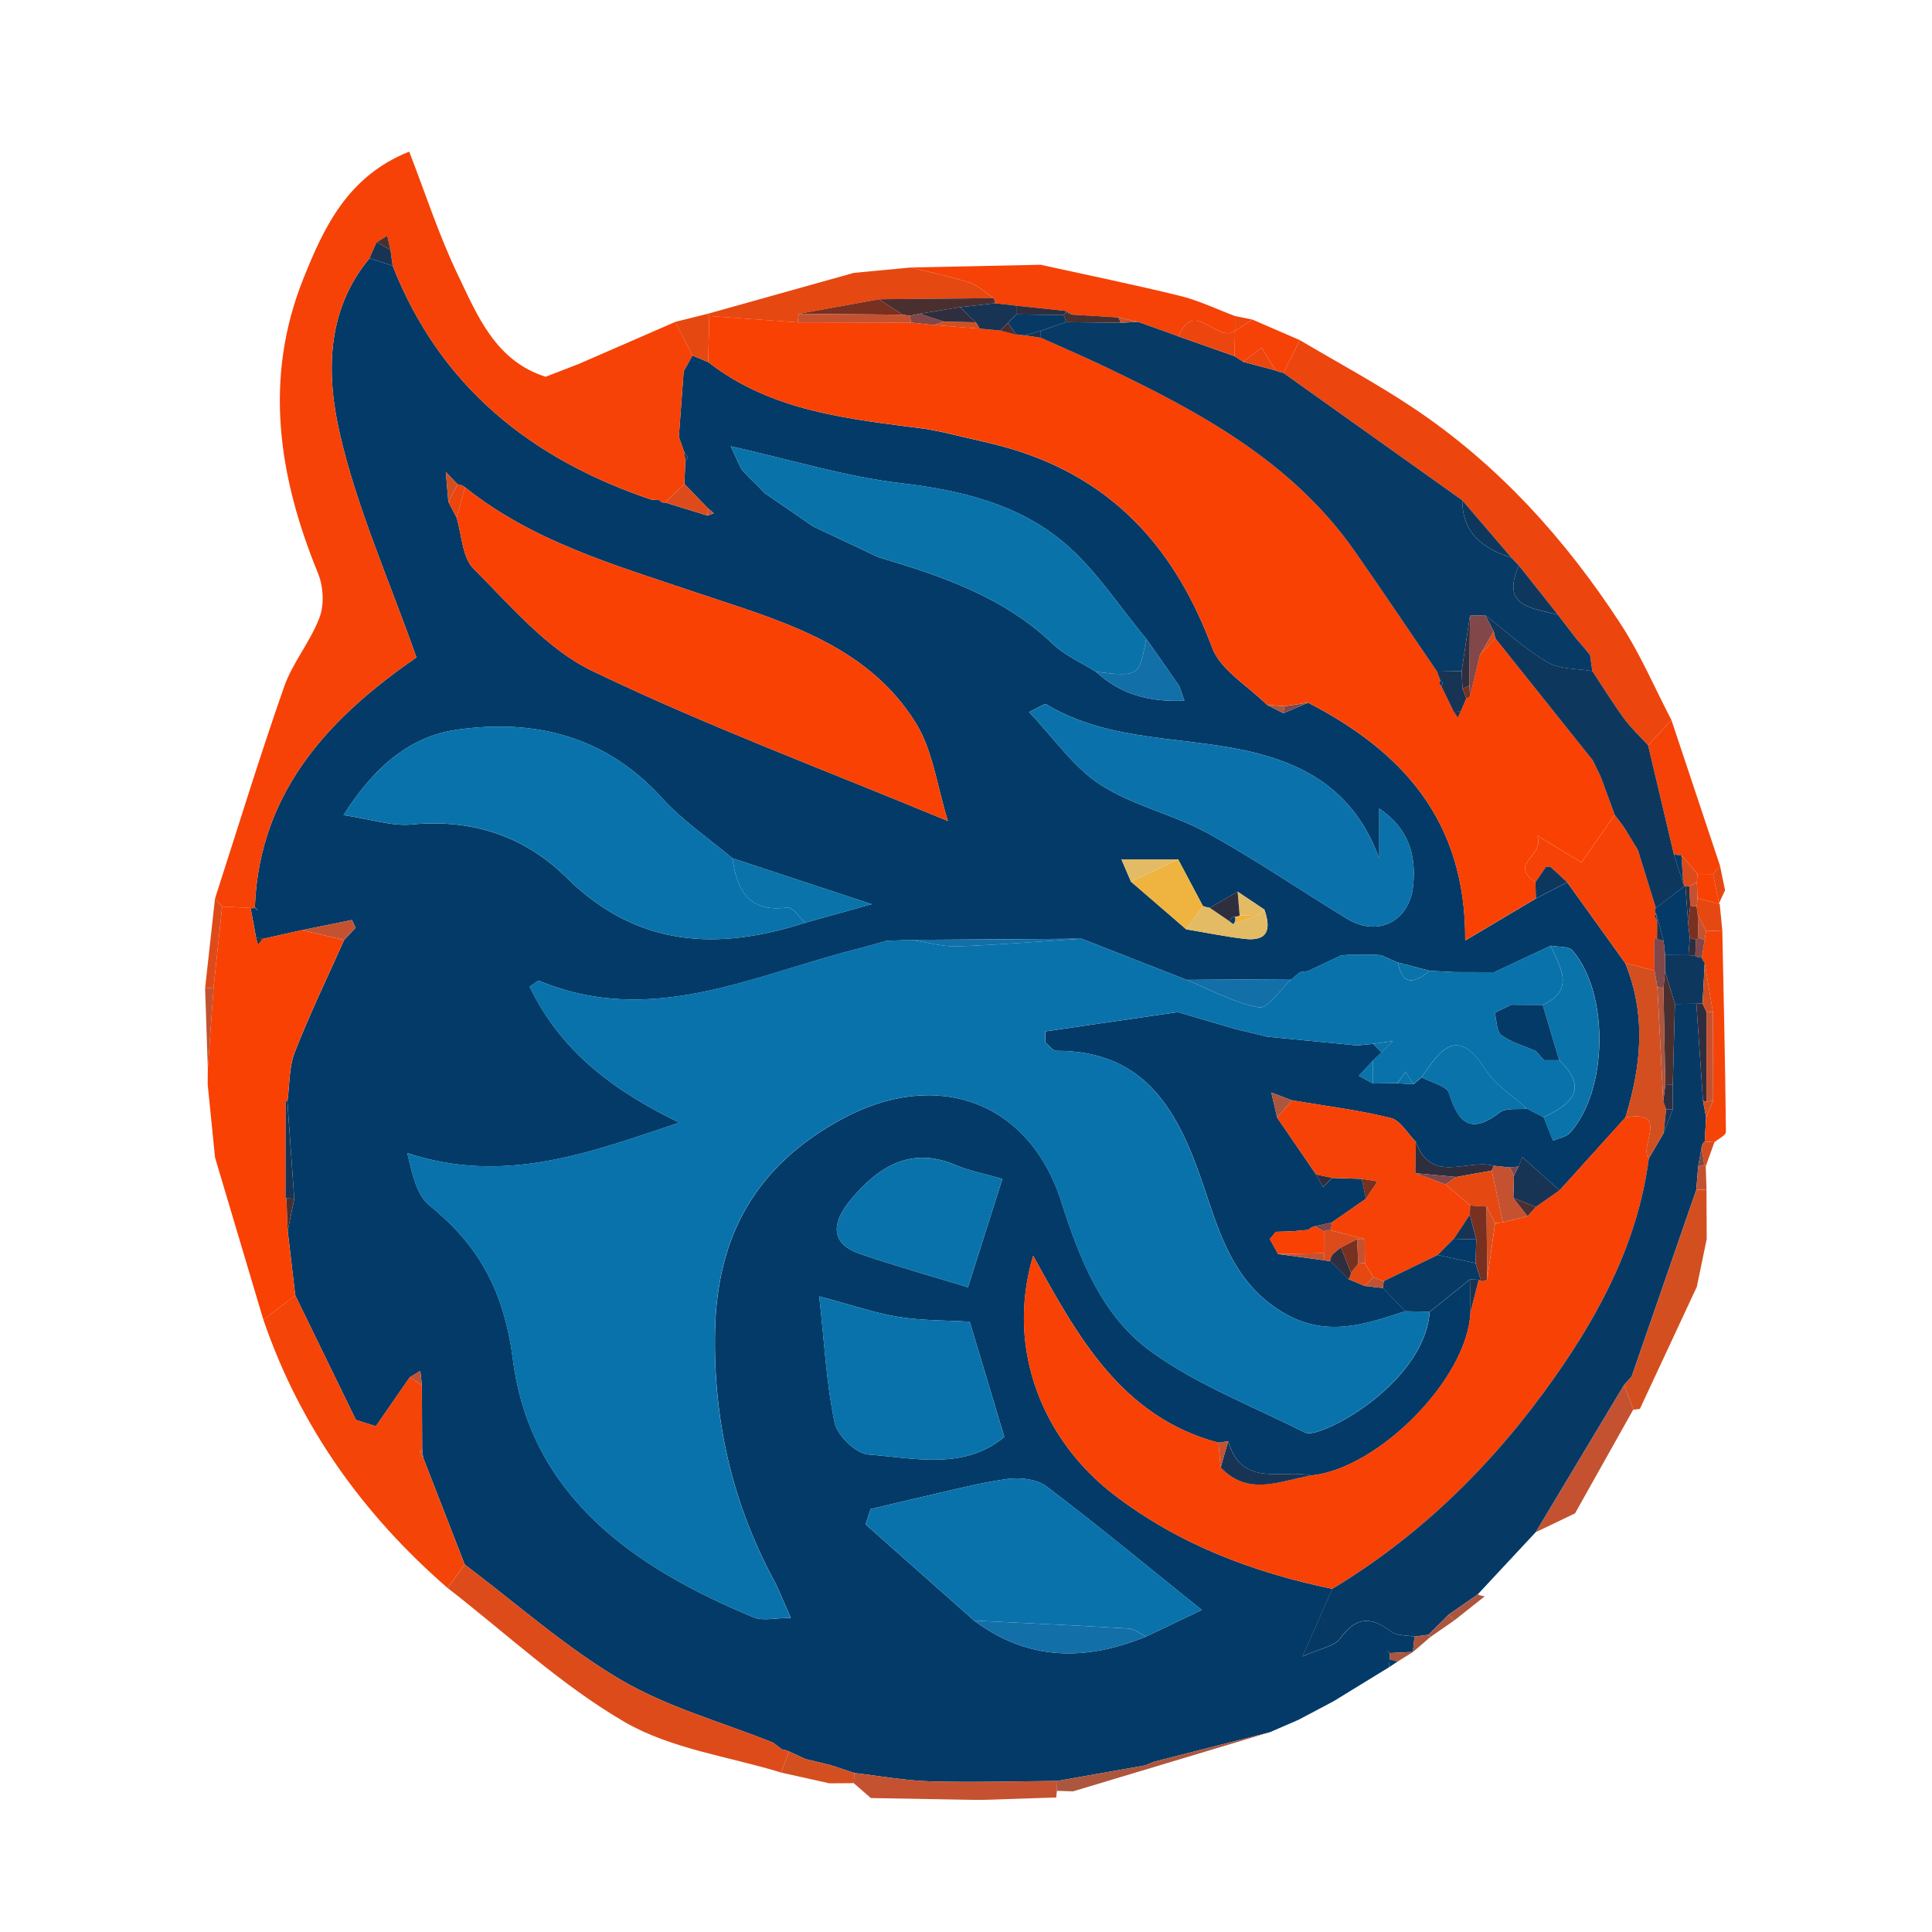 <?xml version="1.0" encoding="utf-8"?>
<!-- Generator: Adobe Illustrator 27.2.0, SVG Export Plug-In . SVG Version: 6.00 Build 0)  -->
<svg version="1.1" id="Слой_1" xmlns="http://www.w3.org/2000/svg" xmlns:xlink="http://www.w3.org/1999/xlink" x="0px" y="0px"
	 viewBox="0 0 75 75" style="enable-background:new 0 0 75 75;" xml:space="preserve">
<g>
	<path style="fill:#033A67;" d="M50.412,66.76c-0.371,0.161-0.741,0.322-1.113,0.483
		c-1.503,0.383-3.005,0.766-4.507,1.149c-0.112,0.047-0.224,0.093-0.336,0.14
		c-1.139,0.202-2.277,0.403-3.416,0.605c-1.64,0.01-3.28,0.063-4.918,0.015
		c-0.987-0.028-1.97-0.211-2.955-0.324c-0.308-0.102-0.615-0.204-0.923-0.306
		c-0.326-0.079-0.653-0.158-0.979-0.237c-0.212-0.098-0.424-0.197-0.636-0.295
		c-0.088-0.041-0.18-0.068-0.277-0.08c-0.114-0.087-0.228-0.174-0.341-0.262
		c-1.985-0.795-4.099-1.371-5.921-2.443c-2.149-1.266-4.045-2.962-6.05-4.471
		c-0.538-1.382-1.075-2.765-1.613-4.147c-0.013-0.105-0.025-0.21-0.038-0.315
		c-0.004-0.834-0.008-1.668-0.012-2.502c-0.02-0.185-0.04-0.37-0.06-0.555
		c-0.138,0.085-0.275,0.169-0.413,0.254c-0.438,0.632-0.876,1.265-1.313,1.897
		c-0.258-0.082-0.516-0.164-0.775-0.246c-0.785-1.611-1.569-3.223-2.354-4.834
		c-0.098-0.833-0.195-1.667-0.293-2.5c0.085-0.416,0.17-0.832,0.255-1.248
		c-0.089-1.257-0.178-2.514-0.267-3.771c0.088-0.644,0.058-1.335,0.288-1.924
		c0.575-1.475,1.268-2.905,1.913-4.352c0.148-0.158,0.297-0.315,0.445-0.473
		c-0.046-0.101-0.092-0.203-0.139-0.304c-0.649,0.132-1.299,0.263-1.948,0.395
		c-0.507,0.114-1.014,0.228-1.522,0.341c-0.081-0.028-0.164-0.04-0.25-0.035
		c-0.072-0.39-0.145-0.78-0.217-1.17l0.081,0.014c0,0,0.081-0.015,0.081-0.015
		c0.044,0.037,0.089,0.075,0.133,0.112c-0.043-0.051-0.085-0.101-0.128-0.152
		c0.178-4.659,3.134-7.507,6.271-9.684c-1.077-3.057-2.318-5.814-2.978-8.703
		c-0.52-2.276-0.538-4.754,1.157-6.791c0.3,0.097,0.6,0.195,0.9,0.292
		c1.841,4.689,5.378,7.504,10.038,9.077c0.108,0.007,0.215,0.014,0.323,0.02
		c0.051,0.078,0.122,0.109,0.214,0.092c0.55,0.17,1.099,0.339,1.649,0.509
		c0.082-0.031,0.164-0.061,0.246-0.092c-0.073-0.059-0.145-0.119-0.218-0.178
		c-0.31-0.32-0.619-0.64-0.929-0.961c0.013-0.302,0.025-0.604,0.038-0.905
		c0.035-0.035,0.106-0.086,0.099-0.102c-0.035-0.078-0.09-0.147-0.138-0.219
		c-0.071-0.198-0.143-0.396-0.214-0.594c0.062-0.849,0.124-1.698,0.187-2.547
		c0.113-0.206,0.227-0.413,0.34-0.619c0.205,0.086,0.409,0.172,0.614,0.258
		c2.495,1.94,5.502,2.207,8.472,2.598c0.235,0.046,0.469,0.091,0.704,0.137
		c0.989,0.247,1.998,0.431,2.962,0.751c3.773,1.25,6.052,3.922,7.421,7.594
		c0.33,0.885,1.404,1.493,2.136,2.228c0.212,0.106,0.424,0.213,0.636,0.32
		c0.319-0.136,0.638-0.272,0.957-0.408c3.616,1.869,6.13,4.545,6.099,9.234
		c1.205-0.716,1.975-1.174,2.746-1.632c0.405-0.209,0.81-0.418,1.215-0.627
		c0.75,1.046,1.501,2.091,2.251,3.137c0.818,1.997,0.628,3.995,0.006,5.993
		c-0.851,0.942-1.702,1.884-2.553,2.827c-0.478-0.426-0.955-0.852-1.45-1.293
		c-0.006,0.015-0.074,0.191-0.143,0.367c-0.111,0.013-0.221,0.026-0.332,0.039
		c-0.21-0.022-0.419-0.044-0.629-0.066c-1.015-0.288-2.433,0.737-3.026-0.928
		c-0.323-0.321-0.598-0.835-0.977-0.928c-1.255-0.31-2.547-0.468-3.825-0.684
		c-0.236-0.089-0.473-0.178-0.81-0.305c0.099,0.429,0.162,0.7,0.224,0.971
		c0.505,0.738,1.01,1.476,1.516,2.215c0.088,0.161,0.176,0.322,0.263,0.482
		c0.121-0.117,0.241-0.234,0.362-0.351c0.382,0.012,0.765,0.024,1.147,0.036
		c0.053,0.257,0.106,0.515,0.159,0.772c-0.44,0.306-0.88,0.612-1.32,0.918
		c-0.221,0.05-0.441,0.101-0.662,0.151c-0.097,0.024-0.182,0.07-0.255,0.139
		c-0.215,0.019-0.43,0.037-0.644,0.056c-0.204,0.006-0.409,0.013-0.613,0.019
		c-0.079,0.094-0.157,0.187-0.236,0.281c0.107,0.194,0.213,0.388,0.32,0.581
		c0.603,0.082,1.207,0.163,1.81,0.245c0.07,0.02,0.141,0.029,0.214,0.026
		c0.236,0.235,0.473,0.469,0.709,0.703c0.21,0.088,0.419,0.177,0.629,0.265
		c0.235,0.026,0.471,0.053,0.706,0.079c0.291,0.3,0.583,0.6,0.874,0.9
		c-1.59,0.521-3.106,1.052-4.789,0.028c-1.901-1.157-2.424-3.054-3.052-4.908
		c-0.953-2.813-2.191-5.235-5.706-5.227c-0.144,0-0.288-0.213-0.433-0.327
		c0-0.142,0.001-0.284,0.001-0.427c1.716-0.249,3.433-0.498,5.149-0.748
		c0.738,0.217,1.476,0.435,2.214,0.652c0.419,0.101,0.837,0.201,1.256,0.302
		c1.166,0.114,2.331,0.227,3.497,0.341c0.204-0.021,0.408-0.043,0.612-0.064
		c0.109,0.111,0.218,0.221,0.327,0.332c-0.112,0.107-0.223,0.213-0.335,0.32
		c-0.182,0.196-0.364,0.392-0.545,0.588c0.182,0.1,0.364,0.201,0.547,0.301
		c0.315-0.003,0.63-0.007,0.946-0.01c0.209,0.012,0.417,0.024,0.626,0.036
		c0.107-0.089,0.214-0.177,0.321-0.266c0.368,0.203,0.971,0.332,1.061,0.621
		c0.366,1.179,0.854,1.596,1.969,0.741c0.245-0.188,0.698-0.105,1.055-0.147
		c0.217,0.111,0.433,0.222,0.65,0.333c0.12,0.303,0.24,0.606,0.36,0.909
		c0.223-0.098,0.51-0.139,0.66-0.304c1.473-1.618,1.537-5.412,0.099-7.077
		c-0.152-0.176-0.559-0.13-0.848-0.187c-0.731,0.343-1.461,0.686-2.192,1.029
		c-0.516-0.001-1.031-0.003-1.547-0.004c-0.316-0.016-0.631-0.032-0.947-0.049
		c-0.413-0.108-0.827-0.216-1.241-0.323l-0.013,0.003
		c-0.215-0.095-0.43-0.191-0.645-0.286c-0.095-0.01-0.19-0.016-0.285-0.016
		c-0.333,0.001-0.666,0.002-1,0.003c-0.097,0.003-0.194,0.014-0.29,0.031
		c-0.422,0.199-0.843,0.399-1.265,0.598c-0.105,0.015-0.21,0.029-0.315,0.044
		c-0.107,0.092-0.213,0.185-0.32,0.277l0.003-0.009
		c-1.359,0.009-2.718,0.019-4.077,0.028c-1.36-0.532-2.719-1.065-4.079-1.597
		c-2.204,0.015-4.407,0.03-6.611,0.045c-0.321,0.013-0.642,0.025-0.963,0.038
		c-0.311,0.088-0.622,0.176-0.933,0.263c-4.121,1.007-8.128,3.132-12.546,1.288
		c-0.053-0.022-0.165,0.097-0.371,0.226c1.198,2.515,3.273,4.052,5.81,5.28
		c-3.451,1.151-6.777,2.435-10.559,1.181c0.196,0.849,0.368,1.636,0.856,2.031
		c1.943,1.571,2.898,3.336,3.246,6.005c0.689,5.292,4.712,8.073,9.343,9.989
		c0.363,0.15,0.842,0.02,1.442,0.02c-0.295-0.659-0.459-1.094-0.677-1.501
		c-1.604-2.998-2.325-6.161-2.264-9.591c0.067-3.771,1.608-6.468,4.91-8.265
		c3.666-1.996,7.283-0.72,8.534,3.209c0.714,2.241,1.588,4.444,3.484,5.812
		c1.802,1.3,3.952,2.12,5.957,3.136c0.122,0.062,0.319,0.028,0.464-0.016
		c1.484-0.45,4.238-2.414,4.393-4.663c0.522-0.42,1.044-0.84,1.566-1.26
		c0.006,0.427,0.012,0.855,0.018,1.282c-0.113,2.586-3.583,6.054-6.159,6.327
		c-1.162-0.244-2.724,0.489-3.243-1.327c-0.126,0.019-0.253,0.038-0.379,0.057
		c-3.766-1-5.459-4.106-7.197-7.259c-1.108,3.74,0.483,7.228,3.109,9.253
		c2.532,1.952,5.419,3.036,8.506,3.679c-0.34,0.769-0.679,1.537-1.161,2.627
		c0.661-0.303,1.241-0.385,1.48-0.715c0.621-0.856,1.2-0.832,1.968-0.249
		c0.222,0.168,0.597,0.134,0.902,0.192c-0.02,0.2-0.041,0.4-0.061,0.6
		c0,0,0.013-0.01,0.013-0.01c-0.3,0.015-0.601,0.031-0.901,0.046
		c-0.049-0.045-0.097-0.091-0.145-0.136c0.045,0.048,0.091,0.096,0.136,0.144
		c0.007,0.078,0.006,0.156-0.003,0.235c-0.016,0.102-0.025,0.205-0.026,0.308
		c-0.72,0.441-1.44,0.882-2.159,1.323
		C51.311,66.283,50.861,66.522,50.412,66.76z M17.769,18.802
		c-0.154-0.159-0.309-0.319-0.463-0.478c0.033,0.385,0.066,0.77,0.099,1.154
		c0.107,0.205,0.213,0.411,0.32,0.616c0.207,0.673,0.216,1.543,0.656,1.981
		c1.438,1.434,2.837,3.115,4.605,3.967c4.366,2.105,8.928,3.802,13.812,5.83
		c-0.425-1.354-0.582-2.736-1.245-3.804c-1.946-3.135-5.417-4.012-8.593-5.087
		c-3.129-1.059-6.274-1.959-8.905-4.061C17.97,18.854,17.875,18.814,17.769,18.802
		z M48.043,34.613c-0.359,0.21-0.718,0.42-1.077,0.63
		c-0.091-0.015-0.181-0.038-0.268-0.069c-0.321-0.605-0.642-1.209-0.962-1.814
		c-0.687,0-1.373,0-2.202,0c0.152,0.355,0.261,0.61,0.371,0.866
		c0.715,0.617,1.43,1.233,2.145,1.85c0.751,0.126,1.499,0.279,2.255,0.37
		c0.941,0.114,1.039-0.402,0.778-1.137C48.735,35.076,48.389,34.844,48.043,34.613
		z M29.687,19.144l-0.003-0.001c0.627,0.431,1.253,0.861,1.88,1.292
		c0.205,0.097,0.409,0.193,0.614,0.29c0.639,0.301,1.278,0.603,1.917,0.904
		c2.454,0.731,4.862,1.537,6.779,3.372c0.472,0.452,1.115,0.725,1.679,1.081
		c0.942,0.87,2.039,1.177,3.425,1.118c-0.135-0.363-0.16-0.512-0.237-0.625
		c-0.408-0.598-0.828-1.187-1.244-1.779c-1.052-1.256-1.957-2.686-3.191-3.728
		c-1.774-1.498-3.985-2.035-6.315-2.309c-2.163-0.254-4.28-0.91-6.624-1.436
		c0.199,0.43,0.304,0.656,0.408,0.881c0.095,0.105,0.189,0.209,0.284,0.314
		c0.105,0.102,0.209,0.204,0.314,0.305C29.477,18.931,29.582,19.037,29.687,19.144z
		 M37.815,62.912c2.099,1.571,4.343,1.577,6.676,0.619
		c0.701-0.334,1.402-0.668,2.164-1.031c-2.143-1.72-4.057-3.307-6.039-4.804
		c-0.377-0.285-1.043-0.352-1.541-0.28c-1.174,0.17-2.328,0.482-3.488,0.743
		c-0.598,0.135-1.194,0.282-1.791,0.424c-0.065,0.198-0.131,0.395-0.196,0.593
		C35.006,60.421,36.411,61.667,37.815,62.912z M31.263,35.818
		c0.764-0.213,1.529-0.426,2.576-0.718c-2.023-0.667-3.715-1.226-5.408-1.784
		c-0.916-0.773-1.934-1.454-2.73-2.335c-2.175-2.408-4.94-3.084-7.962-2.654
		c-1.781,0.253-3.183,1.388-4.404,3.315c1.089,0.163,1.879,0.438,2.635,0.365
		c2.35-0.226,4.391,0.449,6.028,2.066C24.728,36.772,27.858,36.92,31.263,35.818
		z M53.543,33.331c-0.886-2.443-2.596-3.521-4.681-4.072
		c-2.728-0.721-5.704-0.384-8.249-1.921c-0.064-0.039-0.238,0.103-0.666,0.304
		c0.985,1.033,1.735,2.152,2.774,2.823c1.262,0.815,2.825,1.147,4.154,1.876
		c1.858,1.02,3.613,2.227,5.426,3.329c1.181,0.718,2.41,0.101,2.555-1.265
		c0.127-1.197-0.154-2.227-1.314-3.018C53.543,32.02,53.543,32.522,53.543,33.331z
		 M37.644,51.308c-0.904-0.054-1.843-0.039-2.756-0.185
		c-0.903-0.144-1.78-0.452-3.085-0.798c0.201,1.814,0.277,3.388,0.599,4.91
		c0.106,0.5,0.826,1.195,1.308,1.231c1.806,0.136,3.725,0.617,5.277-0.686
		C38.523,54.236,38.095,52.81,37.644,51.308z M38.913,45.765
		c-0.727-0.211-1.292-0.313-1.806-0.534c-1.771-0.76-3.036,0.088-4.084,1.344
		c-0.598,0.717-0.96,1.646,0.358,2.1c1.37,0.471,2.768,0.86,4.194,1.297
		C38.091,48.348,38.465,47.171,38.913,45.765z"/>
	<path style="fill:#F64206;" d="M26.604,17.879c-0.013,0.302-0.025,0.604-0.038,0.905
		c-0.249,0.241-0.499,0.481-0.748,0.722c-0.092,0.017-0.163-0.014-0.214-0.092
		c-0.108-0.007-0.215-0.014-0.323-0.02c-4.66-1.573-8.196-4.387-10.038-9.077
		c-0.028-0.206-0.056-0.412-0.084-0.617c-0.042-0.183-0.085-0.367-0.127-0.55
		c-0.136,0.084-0.272,0.168-0.408,0.252c-0.093,0.208-0.187,0.416-0.28,0.624
		c-1.695,2.037-1.678,4.515-1.157,6.791c0.661,2.889,1.902,5.646,2.978,8.703
		c-3.137,2.177-6.093,5.025-6.271,9.684l-0.005,0.04l-0.081,0.015
		c0,0-0.081-0.014-0.081-0.014c-0.367-0.017-0.734-0.034-1.1-0.052
		c-0.093-0.106-0.185-0.212-0.278-0.318c0.885-2.74,1.727-5.495,2.679-8.211
		c0.331-0.945,1.028-1.76,1.379-2.701c0.186-0.498,0.145-1.203-0.061-1.706
		c-1.54-3.758-2.119-7.576-0.569-11.44c0.791-1.971,1.705-3.97,4.108-4.931
		c0.622,1.601,1.15,3.242,1.889,4.783c0.767,1.599,1.462,3.34,3.408,3.957
		c0.435-0.169,0.87-0.338,1.305-0.506c1.243-0.541,2.486-1.083,3.729-1.624
		c0.221,0.434,0.443,0.869,0.664,1.304c-0.113,0.206-0.227,0.413-0.34,0.619
		c-0.062,0.849-0.124,1.698-0.187,2.547c0.071,0.198,0.143,0.396,0.214,0.594
		C26.578,17.665,26.591,17.772,26.604,17.879z"/>
	<path style="fill:#F94103;" d="M8.625,35.192c0.367,0.017,0.733,0.034,1.1,0.052
		c0.072,0.39,0.145,0.78,0.217,1.171c0.025,0.089,0.051,0.177,0.076,0.266
		c0.058-0.077,0.116-0.154,0.174-0.231c0.507-0.114,1.014-0.228,1.522-0.341
		c0.547,0.127,1.095,0.254,1.642,0.381c-0.646,1.448-1.338,2.877-1.913,4.352
		c-0.23,0.589-0.2,1.28-0.288,1.924l-0.068-0.042
		c-0.001,1.264-0.002,2.529-0.003,3.793l0.034,0.004
		c0.016,0.421,0.033,0.843,0.049,1.264c0.098,0.833,0.195,1.667,0.293,2.5
		c-0.411,0.318-0.823,0.637-1.234,0.955c-0.626-2.099-1.251-4.198-1.877-6.298
		c-0.096-0.948-0.191-1.895-0.287-2.843c0.002-0.201,0.004-0.401,0.005-0.602
		c0.074-1.052,0.148-2.104,0.223-3.156C8.402,37.291,8.514,36.242,8.625,35.192z"
		/>
	<path style="fill:#ED450E;" d="M50.461,13.205c1.467,0.871,2.977,1.679,4.394,2.625
		c3.301,2.203,5.915,5.1,8.067,8.406c0.761,1.169,1.314,2.472,1.962,3.714
		c-0.302,0.327-0.603,0.654-0.905,0.981c-0.312-0.342-0.658-0.659-0.93-1.031
		c-0.437-0.598-0.826-1.231-1.235-1.85c-0.029-0.207-0.058-0.415-0.088-0.622
		c-0.082-0.101-0.164-0.201-0.246-0.302l-0.012-0.012
		c-0.099-0.115-0.197-0.23-0.296-0.344c-0.231-0.302-0.462-0.605-0.694-0.907
		c-0.504-0.636-1.008-1.272-1.512-1.908c-0.098-0.103-0.196-0.206-0.294-0.309
		c-0.635-0.742-1.27-1.483-1.905-2.225c-2.317-1.65-4.634-3.299-6.951-4.949
		C50.031,14.05,50.246,13.628,50.461,13.205z"/>
	<path style="fill:#F44408;" d="M10.227,51.239c0.411-0.318,0.823-0.637,1.234-0.955
		c0.785,1.611,1.569,3.223,2.354,4.834c0.258,0.082,0.516,0.164,0.775,0.246
		c0.438-0.632,0.876-1.265,1.313-1.897c0.157,0.101,0.315,0.201,0.472,0.302
		c0.004,0.834,0.008,1.668,0.012,2.502c-0.032,0.034-0.097,0.081-0.09,0.099
		c0.031,0.077,0.083,0.145,0.128,0.216c0.538,1.382,1.075,2.765,1.613,4.147
		c-0.22,0.305-0.44,0.609-0.661,0.914
		C14.094,58.796,11.643,55.373,10.227,51.239z"/>
	<path style="fill:#DE4B1A;" d="M17.378,61.647c0.22-0.305,0.44-0.609,0.661-0.914
		c2.006,1.509,3.901,3.205,6.05,4.471c1.822,1.073,3.936,1.648,5.921,2.443
		c0.114,0.087,0.228,0.174,0.341,0.262c0.096,0.013,0.189,0.04,0.277,0.08
		c-0.101,0.274-0.202,0.547-0.303,0.821c-2.041-0.627-4.278-0.917-6.076-1.962
		C21.784,65.415,19.652,63.409,17.378,61.647z"/>
	<path style="fill:#F64206;" d="M40.394,10.278c1.807,0.398,3.621,0.768,5.418,1.209
		c0.729,0.179,1.42,0.516,2.129,0.781c0.001,0.192,0.001,0.385,0.002,0.577
		c0,0-0,0-0,0c-0.688,0.496-1.598-1.276-2.188,0.214
		c-0.525-0.188-1.05-0.377-1.574-0.565c-0.256-0.058-0.511-0.117-0.767-0.175
		c-0.593-0.035-1.186-0.071-1.779-0.106c-0.095-0.049-0.189-0.097-0.284-0.146
		c-0.633-0.067-1.265-0.134-1.898-0.2c-0.275-0.032-0.55-0.063-0.825-0.095
		c-0.009-0.069-0.028-0.136-0.056-0.2c-0.306-0.205-0.586-0.489-0.922-0.598
		c-0.75-0.243-1.528-0.399-2.295-0.59C37.035,10.348,38.715,10.313,40.394,10.278
		z"/>
	<path style="fill:#E64811;" d="M35.355,10.384c0.767,0.191,1.545,0.347,2.295,0.59
		c0.337,0.109,0.617,0.394,0.922,0.599c-1.483,0.015-2.965,0.03-4.448,0.044
		c-1.041,0.189-2.081,0.378-3.122,0.567c-0.011,0.11-0.023,0.22-0.034,0.331
		c-1.144-0.083-2.288-0.165-3.432-0.248l-0.081-0.081
		c1.897-0.531,3.793-1.062,5.69-1.593C33.882,10.522,34.619,10.453,35.355,10.384z
		"/>
	<path style="fill:#D44F20;" d="M66.245,46.18c0.003,0.64,0.006,1.28,0.009,1.921
		c-0.128,0.618-0.256,1.236-0.384,1.854c-0.737,1.58-1.474,3.159-2.21,4.739
		c-0.087,0.008-0.173,0.018-0.259,0.031c-0.117-0.322-0.234-0.644-0.351-0.966
		c-0,0-0,0.001-0,0.001c0.097-0.107,0.195-0.214,0.292-0.321
		c0.836-2.416,1.672-4.831,2.509-7.247C65.982,46.187,66.114,46.184,66.245,46.18z
		"/>
	<path style="fill:#F64206;" d="M63.979,28.931c0.302-0.327,0.603-0.654,0.905-0.981
		c0.629,1.888,1.259,3.775,1.888,5.663c-0.09,0.107-0.181,0.213-0.271,0.32
		c-0.201-0.001-0.403-0.002-0.604-0.003c-0.208-0.247-0.417-0.495-0.625-0.742
		c-0.099,0.011-0.196,0.003-0.291-0.026C64.646,31.752,64.313,30.342,63.979,28.931
		z"/>
	<path style="fill:#C45231;" d="M33.166,68.828c0.985,0.113,1.968,0.296,2.955,0.324
		c1.638,0.047,3.279-0.005,4.918-0.015c-0.003,0.128-0.005,0.256-0.008,0.384
		c-0.014,0.085-0.023,0.171-0.026,0.257c-0.94,0.031-1.879,0.061-2.819,0.092
		c-0.105,0.001-0.21,0.002-0.315,0.003c-1.355-0.024-2.711-0.049-4.066-0.073
		c-0.221-0.192-0.442-0.384-0.662-0.577C33.151,69.091,33.159,68.959,33.166,68.828z
		"/>
	<path style="fill:#C45231;" d="M63.05,53.758c0.117,0.322,0.234,0.644,0.351,0.966
		c-0.753,1.342-1.506,2.683-2.259,4.025c-0.508,0.244-1.016,0.487-1.524,0.731
		C60.763,57.572,61.906,55.665,63.05,53.758z"/>
	<path style="fill:#AC563E;" d="M41.032,69.521c0.003-0.128,0.005-0.256,0.008-0.384
		c1.139-0.202,2.277-0.403,3.416-0.605c0.112-0.047,0.224-0.093,0.336-0.14
		c1.502-0.383,3.004-0.766,4.507-1.149c-2.547,0.765-5.095,1.531-7.643,2.297
		C41.447,69.533,41.24,69.527,41.032,69.521z"/>
	<path style="fill:#F64206;" d="M50.461,13.205c-0.215,0.422-0.43,0.845-0.644,1.267
		c-0.104-0.016-0.203-0.046-0.298-0.091c-0.181-0.294-0.362-0.589-0.543-0.883
		c-0.24,0.182-0.479,0.364-0.719,0.546c-0.11-0.072-0.219-0.145-0.329-0.217
		c0.005-0.327,0.01-0.655,0.015-0.982c0,0,0-0,0-0
		c0.225-0.146,0.45-0.293,0.675-0.439C49.232,12.672,49.846,12.939,50.461,13.205z"
		/>
	<path style="fill:#DE4B1A;" d="M8.625,35.192c-0.111,1.05-0.223,2.099-0.334,3.149
		c-0.11,0.007-0.219,0.013-0.329,0.02c0.128-1.162,0.257-2.325,0.385-3.487
		C8.44,34.98,8.532,35.086,8.625,35.192z"/>
	<path style="fill:#E64811;" d="M26.877,13.798c-0.221-0.435-0.443-0.869-0.664-1.304
		c0.414-0.103,0.829-0.207,1.243-0.31c0-0,0.081,0.081,0.08,0.081
		c-0.015,0.597-0.03,1.194-0.045,1.791C27.286,13.97,27.082,13.884,26.877,13.798
		z"/>
	<path style="fill:#D44F20;" d="M33.166,68.828c-0.008,0.131-0.015,0.263-0.023,0.394
		c-0.315,0.002-0.629,0.005-0.944,0.007c-0.625-0.139-1.25-0.279-1.875-0.418
		c0.101-0.274,0.202-0.547,0.303-0.821c0.212,0.098,0.424,0.197,0.636,0.295
		c0.326,0.079,0.653,0.158,0.979,0.237C32.551,68.624,32.858,68.726,33.166,68.828z
		"/>
	<path style="fill:#DE4B1A;" d="M8.063,42.099c0.096,0.948,0.191,1.895,0.287,2.843
		C8.254,43.994,8.159,43.046,8.063,42.099z"/>
	<path style="fill:#C45231;" d="M7.962,38.361c0.11-0.007,0.219-0.013,0.329-0.02
		c-0.074,1.052-0.148,2.104-0.223,3.156C8.033,40.452,7.997,39.406,7.962,38.361z"/>
	<path style="fill:#FFF3E3;" d="M22.484,14.119c-0.435,0.169-0.87,0.338-1.305,0.506
		C21.614,14.456,22.049,14.287,22.484,14.119z"/>
	<path style="fill:#AC563E;" d="M50.412,66.76c0.45-0.238,0.9-0.477,1.35-0.715
		C51.311,66.283,50.861,66.522,50.412,66.76z"/>
	<path style="fill:#AC563E;" d="M57.368,61.895c0.086,0.039,0.177,0.063,0.271,0.073
		c-0.394,0.312-0.788,0.624-1.182,0.936c-0.074-0.074-0.148-0.148-0.222-0.221
		C56.614,62.42,56.991,62.157,57.368,61.895z"/>
	<path style="fill:#ED450E;" d="M48.618,12.406c-0.225,0.146-0.45,0.293-0.675,0.439
		c-0.001-0.192-0.001-0.385-0.002-0.577C48.167,12.314,48.392,12.36,48.618,12.406z"
		/>
	<path style="fill:#AC563E;" d="M56.457,62.903c-0.31,0.215-0.621,0.43-0.931,0.646
		c0,0-0.073-0.087-0.073-0.087c0.261-0.26,0.521-0.52,0.782-0.78
		C56.309,62.755,56.383,62.829,56.457,62.903z"/>
	<path style="fill:#E64811;" d="M66.5,33.933c0.09-0.107,0.181-0.213,0.271-0.32
		c0.065,0.316,0.131,0.631,0.196,0.947c-0.078,0.169-0.157,0.338-0.237,0.506
		C66.653,34.687,66.577,34.31,66.5,33.933z"/>
	<path style="fill:#AC563E;" d="M54.847,64.135c0.02-0.2,0.041-0.4,0.061-0.6
		c0.182-0.024,0.364-0.049,0.545-0.073l0.073,0.087
		C55.3,63.744,55.073,63.939,54.847,64.135z"/>
	<path style="fill:#AC563E;" d="M53.947,64.414c0.009-0.078,0.01-0.156,0.003-0.235
		l0.009-0.008c0.3-0.015,0.601-0.031,0.901-0.046
		c-0.202,0.126-0.405,0.253-0.607,0.378C54.151,64.473,54.049,64.443,53.947,64.414z"
		/>
	<path style="fill:#073965;" d="M53.947,64.414c0.102,0.03,0.204,0.059,0.306,0.089
		c-0.111,0.073-0.221,0.146-0.332,0.219C53.922,64.619,53.931,64.516,53.947,64.414z"
		/>
	<path style="fill:#0972AB;" d="M55.496,50.926c-0.155,2.249-2.91,4.213-4.393,4.663
		c-0.145,0.044-0.342,0.078-0.464,0.016c-2.005-1.016-4.155-1.836-5.957-3.136
		c-1.896-1.368-2.77-3.571-3.484-5.812c-1.252-3.929-4.868-5.205-8.534-3.209
		c-3.302,1.798-4.843,4.494-4.91,8.265c-0.061,3.429,0.66,6.593,2.264,9.591
		c0.218,0.407,0.382,0.842,0.677,1.501c-0.6,0-1.079,0.13-1.442-0.02
		c-4.63-1.915-8.653-4.697-9.343-9.989c-0.348-2.669-1.302-4.433-3.246-6.005
		c-0.488-0.395-0.661-1.181-0.856-2.031c3.782,1.253,7.108-0.03,10.559-1.181
		c-2.537-1.228-4.613-2.765-5.81-5.28c0.206-0.129,0.318-0.248,0.371-0.226
		c4.417,1.844,8.424-0.281,12.545-1.288c0.311-0.088,0.622-0.176,0.933-0.263
		c0.321-0.013,0.642-0.025,0.963-0.038c0.599,0.09,1.201,0.272,1.796,0.252
		c1.607-0.053,3.21-0.192,4.815-0.297c1.36,0.532,2.719,1.065,4.079,1.597
		c0.933,0.381,1.841,0.897,2.811,1.07c0.346,0.062,0.84-0.707,1.267-1.097
		c0,0-0.003,0.009-0.003,0.009c0.107-0.092,0.213-0.185,0.319-0.277
		c0.105-0.015,0.21-0.029,0.315-0.044c0.422-0.199,0.843-0.399,1.265-0.598
		c0.096-0.017,0.192-0.028,0.29-0.031c0.333-0.001,0.666-0.002,0.999-0.003
		c0.095,0,0.19,0.006,0.285,0.016c0.215,0.095,0.43,0.191,0.645,0.286
		c0,0,0.013-0.003,0.013-0.002c0.189,0.972,0.684,0.766,1.241,0.323
		c0.316,0.016,0.631,0.032,0.946,0.048c0.516,0.001,1.032,0.003,1.547,0.004
		c0.731-0.343,1.461-0.686,2.192-1.028c0.367,0.83,0.983,1.692-0.305,2.301
		c-0.408-0.003-0.816-0.006-1.225-0.009c-0.212,0.103-0.425,0.206-0.637,0.31
		c0.08,0.298,0.066,0.722,0.26,0.868c0.38,0.286,0.876,0.416,1.324,0.611
		c0.111,0.121,0.223,0.241,0.334,0.362c0.194,0,0.388,0.001,0.583,0.001
		c1.173,1.114,0.463,1.713-0.605,2.214c-0.217-0.111-0.433-0.222-0.65-0.333
		c-0.544-0.502-1.219-0.919-1.606-1.522c-1.11-1.731-1.772-0.724-2.479,0.306
		c-0.107,0.089-0.214,0.177-0.321,0.266c-0.099-0.158-0.198-0.316-0.297-0.474
		c-0.11,0.146-0.22,0.292-0.329,0.437c-0.315,0.003-0.63,0.007-0.946,0.011
		c-0-0.296-0.001-0.593-0.001-0.889c0.112-0.107,0.223-0.213,0.335-0.32
		c0.149-0.146,0.299-0.292,0.449-0.438c-0.258,0.035-0.517,0.071-0.775,0.106
		c-0.204,0.021-0.408,0.043-0.612,0.064c-1.166-0.114-2.331-0.227-3.497-0.341
		c-0.419-0.101-0.837-0.201-1.255-0.302c-0.738-0.217-1.476-0.435-2.214-0.652
		c-1.716,0.249-3.433,0.498-5.149,0.748c-0,0.142-0.001,0.284-0.001,0.427
		c0.144,0.114,0.289,0.328,0.433,0.327c3.516-0.008,4.754,2.414,5.706,5.227
		c0.628,1.854,1.15,3.751,3.052,4.908c1.683,1.024,3.199,0.494,4.789-0.028
		C54.867,50.908,55.181,50.917,55.496,50.926z"/>
	<path style="fill:#F94103;" d="M27.491,14.056c0.015-0.597,0.03-1.194,0.045-1.791
		c1.144,0.083,2.288,0.166,3.432,0.248c1.466,0.003,2.932,0.005,4.398,0.008
		c0.3,0.033,0.601,0.066,0.901,0.098c0.585,0.045,1.169,0.091,1.754,0.136
		c0.268,0.025,0.536,0.051,0.804,0.076c0.208,0.049,0.416,0.099,0.624,0.148
		c0.11,0.013,0.221,0.026,0.331,0.04c0.209,0.03,0.417,0.061,0.626,0.091
		c0.788,0.354,1.583,0.695,2.364,1.065c3.746,1.778,7.377,3.719,9.836,7.242
		c1.075,1.54,2.121,3.101,3.18,4.653c0.042,0.113,0.084,0.227,0.126,0.34
		c-0.042,0.085-0.029,0.16,0.04,0.225c0.162,0.334,0.324,0.667,0.486,1.001
		c0.051,0.075,0.103,0.149,0.154,0.224c0.036-0.079,0.073-0.157,0.109-0.236
		c0.074-0.173,0.147-0.345,0.221-0.518c0.065-0.008,0.114-0.04,0.147-0.096
		c0.125-0.525,0.251-1.051,0.376-1.576c0.202-0.217,0.403-0.434,0.605-0.652
		c1.258,1.575,2.517,3.151,3.775,4.726c0.104,0.214,0.208,0.429,0.313,0.643
		c0.181,0.494,0.362,0.987,0.544,1.481c-0.413,0.592-0.826,1.184-1.287,1.846
		c-0.411-0.249-0.906-0.549-1.717-1.041c0.294,0.84-1.148,1.053-0.075,1.806
		c0.007,0.211,0.013,0.421,0.02,0.632c-0.771,0.458-1.541,0.916-2.746,1.632
		c0.031-4.69-2.483-7.365-6.099-9.234c-0.302,0.047-0.604,0.094-0.906,0.141
		c-0.229-0.018-0.458-0.035-0.686-0.053c-0.732-0.735-1.806-1.343-2.136-2.228
		c-1.37-3.671-3.648-6.344-7.421-7.594c-0.964-0.32-1.974-0.504-2.962-0.751
		c-0.235-0.046-0.469-0.091-0.703-0.137C32.993,16.263,29.985,15.997,27.491,14.056
		z"/>
	<path style="fill:#F84104;" d="M60.543,46.207c0.851-0.942,1.702-1.884,2.553-2.827
		c1.758-0.307,0.505,1.116,0.911,1.586c-0.41,3.163-1.836,5.905-3.629,8.46
		c-2.33,3.319-5.161,6.143-8.659,8.252c-3.088-0.643-5.975-1.727-8.506-3.679
		c-2.625-2.025-4.217-5.512-3.109-9.253c1.737,3.153,3.43,6.259,7.196,7.259
		c0.028,0.32,0.056,0.64,0.085,0.96c1.087,1.152,2.332,0.507,3.537,0.31
		c2.576-0.274,6.046-3.742,6.159-6.327c0.108-0.423,0.215-0.845,0.323-1.268
		c0,0,0.096,0.058,0.096,0.058c0.084,0.004,0.161-0.017,0.232-0.064
		c0.103-0.731,0.206-1.463,0.309-2.194c0.101-0.005,0.202-0.015,0.302-0.028
		c0.32-0.08,0.64-0.159,0.96-0.239c0.107-0.119,0.213-0.239,0.32-0.358
		C59.929,46.639,60.236,46.423,60.543,46.207z"/>
	<path style="fill:#F94104;" d="M18.054,18.92c2.631,2.102,5.776,3.002,8.905,4.061
		c3.176,1.075,6.647,1.952,8.593,5.087c0.663,1.068,0.821,2.45,1.245,3.804
		c-4.884-2.028-9.447-3.725-13.812-5.83c-1.768-0.852-3.167-2.534-4.605-3.967
		c-0.44-0.439-0.45-1.309-0.656-1.981
		C17.835,19.703,17.944,19.312,18.054,18.92z"/>
	<path style="fill:#073965;" d="M51.719,61.679c3.498-2.109,6.329-4.933,8.659-8.252
		c1.793-2.554,3.219-5.297,3.629-8.46c0.191-0.326,0.383-0.652,0.574-0.979
		c0.12-0.309,0.239-0.619,0.359-0.928c-0.001-0.316-0.002-0.631-0.002-0.947
		c0.028-1.046,0.055-2.092,0.083-3.138c0.277-0.003,0.555-0.006,0.832-0.01
		c0.086,1.255,0.171,2.511,0.257,3.766c0.04,0.215,0.08,0.429,0.12,0.644
		c-0.017,0.313-0.034,0.627-0.052,0.94c-0.076,0.062-0.118,0.142-0.125,0.241
		c-0.042,0.242-0.086,0.484-0.129,0.725c-0.025,0.303-0.05,0.606-0.075,0.909
		c-0.836,2.416-1.672,4.831-2.509,7.247c-0.097,0.107-0.195,0.214-0.292,0.321
		c0,0,0-0.001,0-0.001c-1.144,1.907-2.287,3.814-3.431,5.721
		c-0.75,0.805-1.501,1.61-2.251,2.415c-0.377,0.262-0.754,0.525-1.132,0.787
		c-0.261,0.259-0.522,0.519-0.782,0.779c-0.182,0.024-0.364,0.049-0.545,0.073
		c-0.305-0.058-0.68-0.024-0.902-0.192c-0.768-0.583-1.347-0.607-1.968,0.249
		c-0.239,0.329-0.819,0.412-1.48,0.715C51.04,63.216,51.379,62.447,51.719,61.679
		z"/>
	<path style="fill:#0A72AA;" d="M31.263,35.818c-3.405,1.102-6.535,0.954-9.265-1.746
		c-1.637-1.618-3.679-2.293-6.028-2.066c-0.756,0.073-1.545-0.202-2.635-0.365
		c1.221-1.928,2.623-3.062,4.404-3.315c3.023-0.429,5.787,0.246,7.962,2.654
		c0.796,0.881,1.814,1.563,2.73,2.335c0.18,1.225,0.62,2.125,2.132,1.914
		C30.764,35.201,31.028,35.611,31.263,35.818z"/>
	<path style="fill:#0B71AA;" d="M53.543,33.331c0-0.809,0-1.311,0-1.943
		c1.16,0.791,1.441,1.821,1.314,3.018c-0.145,1.365-1.374,1.982-2.555,1.265
		c-1.814-1.102-3.568-2.309-5.426-3.329c-1.329-0.73-2.892-1.062-4.154-1.876
		c-1.039-0.671-1.789-1.79-2.774-2.823c0.429-0.201,0.602-0.343,0.666-0.304
		c2.544,1.537,5.521,1.2,8.249,1.921C50.948,29.81,52.657,30.888,53.543,33.331z
		"/>
	<path style="fill:#0972AB;" d="M37.815,62.912c-1.405-1.245-2.81-2.49-4.214-3.736
		c0.065-0.198,0.131-0.395,0.196-0.593c0.597-0.142,1.192-0.29,1.791-0.424
		c1.16-0.261,2.314-0.573,3.488-0.743c0.498-0.072,1.163-0.005,1.541,0.28
		c1.982,1.497,3.896,3.084,6.039,4.804c-0.762,0.363-1.463,0.697-2.164,1.03
		c-0.225-0.108-0.446-0.297-0.677-0.311C41.816,63.099,39.815,63.01,37.815,62.912
		z"/>
	<path style="fill:#0973A9;" d="M42.553,26.082c-0.564-0.355-1.207-0.629-1.679-1.081
		c-1.917-1.835-4.325-2.641-6.779-3.372c-0.639-0.301-1.278-0.603-1.917-0.904
		c-0.205-0.097-0.409-0.193-0.614-0.29c-0.627-0.431-1.253-0.861-1.88-1.292
		c0,0,0.003,0.001,0.003,0.001c-0.105-0.107-0.21-0.213-0.314-0.32
		c-0.105-0.102-0.209-0.204-0.314-0.306c-0.095-0.105-0.189-0.209-0.284-0.314
		c-0.104-0.225-0.209-0.45-0.408-0.881c2.345,0.526,4.461,1.182,6.624,1.436
		c2.331,0.273,4.542,0.81,6.315,2.309c1.233,1.042,2.139,2.472,3.191,3.728
		C44.216,26.271,44.216,26.271,42.553,26.082z"/>
	<path style="fill:#0972AB;" d="M37.644,51.308c0.45,1.502,0.878,2.928,1.341,4.472
		c-1.551,1.303-3.471,0.823-5.277,0.686c-0.482-0.036-1.202-0.732-1.308-1.231
		c-0.322-1.522-0.398-3.096-0.599-4.91c1.306,0.347,2.183,0.654,3.085,0.798
		C35.802,51.269,36.741,51.254,37.644,51.308z"/>
	<path style="fill:#F64206;" d="M52.863,45.762c-0.382-0.012-0.765-0.024-1.147-0.036
		c-0.208-0.044-0.417-0.087-0.625-0.131c-0.505-0.738-1.01-1.476-1.516-2.214
		c0.195-0.222,0.39-0.444,0.586-0.666c1.278,0.216,2.57,0.374,3.825,0.684
		c0.379,0.093,0.654,0.607,0.976,0.928c-0.006,0.406-0.013,0.811-0.019,1.217
		c0.391,0.145,0.781,0.29,1.172,0.435c0.318,0.273,0.636,0.546,0.955,0.82
		c-0.004,0.119-0.008,0.238-0.013,0.357c-0.207,0.312-0.414,0.624-0.62,0.936
		c-0.209,0.209-0.418,0.419-0.627,0.628c-0.698,0.339-1.396,0.677-2.095,1.015
		c-0.134-0.049-0.268-0.097-0.402-0.145c-0.109-0.184-0.218-0.368-0.327-0.552
		c-0.003-0.314-0.006-0.628-0.009-0.943c-0.443-0.112-0.885-0.224-1.328-0.336
		c0.035-0.099,0.052-0.201,0.052-0.307c0.44-0.306,0.88-0.612,1.32-0.918
		c0.151-0.224,0.302-0.448,0.453-0.671C53.27,45.829,53.066,45.796,52.863,45.762
		z"/>
	<path style="fill:#0A72AA;" d="M38.913,45.765c-0.448,1.407-0.822,2.583-1.339,4.208
		c-1.426-0.437-2.824-0.826-4.194-1.297c-1.318-0.454-0.956-1.383-0.358-2.1
		c1.048-1.257,2.313-2.104,4.084-1.344C37.621,45.451,38.186,45.554,38.913,45.765
		z"/>
	<path style="fill:#F64206;" d="M59.604,34.245c-1.073-0.753,0.368-0.966,0.075-1.806
		c0.811,0.492,1.306,0.792,1.717,1.041c0.461-0.661,0.874-1.254,1.287-1.846
		c0.117,0.154,0.234,0.308,0.351,0.462c0.183,0.3,0.365,0.601,0.548,0.901
		c0.232,0.75,0.465,1.5,0.698,2.249c-0.048,0.093-0.038,0.178,0.03,0.258
		c0,0-0.008-0.014-0.008-0.014c-0.025,0.025-0.076,0.061-0.071,0.072
		c0.026,0.056,0.066,0.106,0.101,0.157c-0.001,0.245-0.003,0.49-0.004,0.736
		l-0.105-0.008c-0.003,0.214-0.005,0.427-0.008,0.641
		c0.005,0.197,0.01,0.393,0.015,0.59c-0.379-0.096-0.758-0.193-1.137-0.289
		c-0.75-1.046-1.501-2.091-2.251-3.137c-0.22-0.203-0.44-0.407-0.661-0.61
		c-0.054,0.003-0.107,0.006-0.161,0.009
		C59.879,33.848,59.742,34.047,59.604,34.245z"/>
	<path style="fill:#0A73A9;" d="M59.922,43.371c1.068-0.501,1.778-1.1,0.605-2.214
		c-0.213-0.715-0.426-1.429-0.639-2.144c1.288-0.61,0.672-1.472,0.305-2.301
		c0.289,0.057,0.696,0.011,0.848,0.187c1.438,1.665,1.375,5.46-0.099,7.077
		c-0.15,0.165-0.437,0.205-0.66,0.304C60.162,43.977,60.042,43.674,59.922,43.371
		z"/>
	<path style="fill:#0A73A9;" d="M55.187,41.822c0.708-1.03,1.369-2.037,2.479-0.306
		c0.387,0.603,1.062,1.02,1.606,1.522c-0.357,0.042-0.81-0.042-1.055,0.146
		c-1.115,0.855-1.603,0.437-1.969-0.741C56.158,42.154,55.554,42.025,55.187,41.822z"
		/>
	<path style="fill:#D44F20;" d="M63.09,37.387c0.379,0.096,0.758,0.193,1.137,0.29
		c0.038,0.213,0.075,0.426,0.112,0.639c0.076,1.478,0.152,2.956,0.228,4.434
		c0.037,0.105,0.074,0.209,0.111,0.314c-0.033,0.308-0.065,0.616-0.098,0.923
		c-0.191,0.326-0.383,0.652-0.574,0.979c-0.406-0.47,0.847-1.893-0.911-1.586
		C63.718,41.383,63.908,39.385,63.09,37.387z"/>
	<path style="fill:#0A73A9;" d="M31.263,35.818c-0.235-0.207-0.498-0.617-0.7-0.589
		c-1.512,0.211-1.952-0.689-2.132-1.914c1.693,0.559,3.385,1.117,5.408,1.785
		C32.792,35.392,32.027,35.605,31.263,35.818z"/>
	<path style="fill:#EFB43F;" d="M45.735,33.36c0.321,0.605,0.642,1.209,0.962,1.814
		c-0.216,0.301-0.433,0.602-0.649,0.903c-0.715-0.617-1.43-1.233-2.145-1.85
		C44.514,33.937,45.124,33.648,45.735,33.36z"/>
	<path style="fill:#136FA8;" d="M37.815,62.912c2,0.098,4,0.187,5.999,0.308
		c0.231,0.014,0.451,0.203,0.677,0.311C42.158,64.489,39.914,64.483,37.815,62.912z"
		/>
	<path style="fill:#073A65;" d="M53.715,49.735c0.698-0.339,1.397-0.677,2.095-1.016
		c0.489,0.105,0.979,0.211,1.468,0.316c0.074,0.234,0.148,0.469,0.222,0.703
		c-0,0-0.096-0.058-0.096-0.058c-0.114-0.005-0.227-0.009-0.341-0.014
		c-0.522,0.42-1.044,0.84-1.566,1.26c-0.315-0.009-0.629-0.018-0.944-0.026
		c-0.291-0.3-0.583-0.6-0.874-0.901C53.695,49.911,53.707,49.824,53.715,49.735
		z"/>
	<path style="fill:#136FA8;" d="M42.553,26.082c1.663,0.188,1.663,0.188,1.944-1.286
		c0.416,0.592,0.837,1.181,1.244,1.779c0.077,0.113,0.102,0.261,0.237,0.625
		C44.591,27.259,43.495,26.952,42.553,26.082z"/>
	<path style="fill:#136FA8;" d="M50.138,38.009c-0.427,0.39-0.921,1.159-1.267,1.097
		c-0.97-0.173-1.878-0.689-2.811-1.07
		C47.419,38.027,48.778,38.018,50.138,38.009z"/>
	<path style="fill:#136FA8;" d="M41.981,36.44c-1.605,0.105-3.209,0.244-4.815,0.297
		c-0.595,0.02-1.197-0.162-1.796-0.252C37.574,36.47,39.777,36.455,41.981,36.44
		z"/>
	<path style="fill:#0A73A9;" d="M49.192,40.244c1.166,0.114,2.331,0.227,3.497,0.341
		C51.523,40.471,50.358,40.357,49.192,40.244z"/>
	<path style="fill:#183454;" d="M60.543,46.207c-0.307,0.216-0.614,0.431-0.921,0.647
		c-0.292-0.117-0.584-0.233-0.875-0.35c0.008-0.286,0.016-0.573,0.023-0.859
		c0.06-0.121,0.12-0.242,0.18-0.363c0.069-0.176,0.137-0.353,0.143-0.367
		C59.588,45.356,60.065,45.782,60.543,46.207z"/>
	<path style="fill:#E3BB65;" d="M46.048,36.076c0.216-0.301,0.433-0.602,0.649-0.903
		c0.088,0.031,0.177,0.053,0.268,0.069c0.261,0.178,0.522,0.356,0.782,0.534
		c0.041,0.036,0.086,0.07,0.134,0.099c0.334-0.122,0.667-0.244,1.001-0.365
		c0.072-0.062,0.138-0.13,0.199-0.202c0.261,0.736,0.163,1.251-0.778,1.138
		C47.547,36.354,46.799,36.201,46.048,36.076z"/>
	<path style="fill:#183454;" d="M50.922,57.275c-1.205,0.198-2.45,0.843-3.537-0.309
		c0.098-0.339,0.196-0.678,0.294-1.017C48.198,57.764,49.76,57.032,50.922,57.275z"
		/>
	<path style="fill:#F94104;" d="M50.784,47.743c0.073-0.069,0.158-0.115,0.255-0.139
		c0.119,0.066,0.237,0.131,0.356,0.197c-0.001,0.283-0.002,0.567-0.003,0.85
		c-0.594,0.01-1.188,0.019-1.782,0.029c-0.107-0.194-0.213-0.388-0.32-0.581
		c0.079-0.094,0.158-0.187,0.236-0.281c0.204-0.006,0.409-0.013,0.613-0.019
		C50.355,47.78,50.57,47.761,50.784,47.743z"/>
	<path style="fill:#2F2E3F;" d="M54.943,45.544c0.006-0.406,0.012-0.811,0.019-1.217
		c0.593,1.665,2.011,0.64,3.027,0.928c-0.027,0.062-0.054,0.124-0.08,0.187
		c-0.461,0.083-0.923,0.166-1.384,0.249
		C55.997,45.642,55.47,45.593,54.943,45.544z"/>
	<path style="fill:#DE4B1A;" d="M25.818,19.506c0.249-0.241,0.499-0.481,0.748-0.722
		c0.31,0.32,0.619,0.64,0.929,0.961c-0.018,0.089-0.027,0.179-0.028,0.27
		C26.918,19.845,26.368,19.675,25.818,19.506z"/>
	<path style="fill:#136FA8;" d="M29.684,19.143c0.627,0.431,1.253,0.861,1.88,1.292
		C30.938,20.005,30.311,19.574,29.684,19.143z"/>
	<path style="fill:#0E375D;" d="M59.604,34.245c0.138-0.199,0.275-0.397,0.413-0.596
		c0-0,0.081,0.008,0.081,0.008l0.08-0.017
		c0.22,0.203,0.44,0.407,0.661,0.61c-0.405,0.209-0.81,0.418-1.215,0.627
		C59.617,34.667,59.61,34.456,59.604,34.245z"/>
	<path style="fill:#183454;" d="M11.155,42.765c0.089,1.257,0.178,2.514,0.268,3.771
		c-0.101-0.01-0.202-0.015-0.304-0.016c0,0-0.034-0.004-0.034-0.004
		c0.001-1.264,0.002-2.529,0.003-3.793L11.155,42.765z"/>
	<path style="fill:#136FA8;" d="M32.178,20.725c0.639,0.302,1.278,0.603,1.917,0.904
		C33.456,21.328,32.817,21.026,32.178,20.725z"/>
	<path style="fill:#136FA8;" d="M45.722,39.29c0.738,0.217,1.476,0.434,2.214,0.652
		C47.198,39.725,46.46,39.507,45.722,39.29z"/>
	<path style="fill:#E3BB65;" d="M45.735,33.36c-0.611,0.289-1.221,0.578-1.832,0.866
		c-0.109-0.256-0.219-0.512-0.371-0.866C44.362,33.36,45.048,33.36,45.735,33.36z"/>
	<path style="fill:#C45231;" d="M57.908,45.442c0.026-0.062,0.053-0.125,0.08-0.187
		c0.21,0.022,0.419,0.044,0.629,0.066c0.051,0.108,0.102,0.216,0.153,0.324
		c-0.008,0.286-0.016,0.573-0.024,0.859c0.185,0.236,0.37,0.472,0.556,0.708
		c-0.32,0.08-0.64,0.159-0.96,0.239C58.197,46.781,58.053,46.112,57.908,45.442z
		"/>
	<path style="fill:#DE4B1A;" d="M51.392,48.651c0.001-0.283,0.002-0.567,0.003-0.85
		c0.08-0.041,0.165-0.055,0.254-0.042c0.443,0.112,0.885,0.224,1.328,0.335
		c-0.098-0.003-0.196-0-0.294,0.007c-0.209,0.109-0.419,0.218-0.628,0.327
		l-0.015,0.006c-0.1,0.084-0.201,0.168-0.301,0.252
		c-0.058,0.079-0.093,0.168-0.104,0.265c-0.073,0.003-0.144-0.005-0.214-0.026
		C51.419,48.833,51.409,48.742,51.392,48.651z"/>
	<path style="fill:#E3BB65;" d="M48.043,34.612c0.346,0.232,0.692,0.464,1.038,0.696
		c-0.061,0.073-0.127,0.14-0.198,0.202c-0.253,0.012-0.505,0.024-0.758,0.035
		C48.097,35.235,48.07,34.924,48.043,34.612z"/>
	<path style="fill:#0A73A9;" d="M52.034,37.098c-0.421,0.199-0.843,0.399-1.265,0.598
		C51.191,37.497,51.612,37.298,52.034,37.098z"/>
	<path style="fill:#0A73A9;" d="M55.507,37.687c-0.557,0.443-1.052,0.649-1.241-0.323
		C54.68,37.472,55.093,37.58,55.507,37.687z"/>
	<path style="fill:#4A2F30;" d="M26.35,16.964c0.062-0.849,0.124-1.698,0.187-2.547
		C26.475,15.266,26.413,16.115,26.35,16.964z"/>
	<path style="fill:#C45231;" d="M13.356,36.489c-0.547-0.127-1.095-0.254-1.642-0.381
		c0.649-0.132,1.299-0.263,1.948-0.395c0.046,0.101,0.092,0.203,0.139,0.304
		C13.653,36.174,13.505,36.331,13.356,36.489z"/>
	<path style="fill:#ED450E;" d="M18.054,18.92c-0.11,0.391-0.22,0.782-0.329,1.174
		c-0.107-0.205-0.213-0.411-0.32-0.616c0.121-0.225,0.243-0.451,0.364-0.676
		C17.875,18.814,17.97,18.854,18.054,18.92z"/>
	<path style="fill:#2F2E3F;" d="M48.043,34.612c0.027,0.311,0.054,0.622,0.081,0.933
		c-0.059,0.027-0.122,0.041-0.187,0.042c-0.116,0.012-0.179,0.075-0.188,0.189
		c-0.261-0.178-0.522-0.356-0.783-0.534C47.325,35.032,47.684,34.822,48.043,34.612
		z"/>
	<path style="fill:#E64811;" d="M52.985,49.037c0.109,0.184,0.218,0.368,0.327,0.553
		c-0.114,0.11-0.227,0.22-0.34,0.329c-0.21-0.088-0.419-0.177-0.629-0.265
		c0.058-0.072,0.092-0.154,0.1-0.247c0.094-0.116,0.189-0.232,0.283-0.347
		C52.812,49.042,52.898,49.034,52.985,49.037z"/>
	<path style="fill:#C45231;" d="M51.392,48.651c0.017,0.091,0.027,0.182,0.028,0.274
		c-0.603-0.082-1.207-0.163-1.81-0.245C50.205,48.67,50.798,48.661,51.392,48.651
		z"/>
	<path style="fill:#2F2E3F;" d="M51.091,45.595c0.208,0.044,0.417,0.087,0.625,0.131
		c-0.121,0.117-0.241,0.234-0.362,0.351C51.266,45.917,51.178,45.756,51.091,45.595
		z"/>
	<path style="fill:#824748;" d="M49.872,27.417c0.302-0.047,0.604-0.094,0.906-0.141
		c-0.319,0.136-0.638,0.272-0.957,0.407C49.834,27.593,49.851,27.505,49.872,27.417z
		"/>
	<path style="fill:#0A73A9;" d="M53.293,41.173c0,0.297,0.001,0.593,0.001,0.889
		c-0.182-0.101-0.364-0.201-0.547-0.302
		C52.929,41.565,53.111,41.369,53.293,41.173z"/>
	<path style="fill:#AC563E;" d="M50.161,42.715c-0.195,0.222-0.39,0.444-0.586,0.666
		c-0.063-0.271-0.125-0.542-0.224-0.971
		C49.688,42.537,49.924,42.626,50.161,42.715z"/>
	<path style="fill:#D44F20;" d="M17.769,18.802c-0.121,0.225-0.243,0.451-0.364,0.676
		c-0.033-0.385-0.066-0.77-0.099-1.154C17.46,18.483,17.614,18.642,17.769,18.802z"
		/>
	<path style="fill:#0A73A9;" d="M58,37.74c-0.516-0.001-1.032-0.003-1.547-0.004
		C56.969,37.737,57.485,37.739,58,37.74z"/>
	<path style="fill:#0A73A9;" d="M53.301,40.521c0.258-0.035,0.517-0.071,0.775-0.106
		c-0.15,0.146-0.299,0.292-0.449,0.438
		C53.519,40.742,53.41,40.632,53.301,40.521z"/>
	<path style="fill:#2F2E3F;" d="M52.444,49.408c-0.009,0.092-0.042,0.175-0.101,0.247
		c-0.236-0.235-0.473-0.469-0.709-0.703c0.011-0.098,0.046-0.186,0.104-0.265
		c0.1-0.084,0.201-0.168,0.302-0.252c0,0,0.015-0.006,0.015-0.006
		C52.184,48.755,52.314,49.081,52.444,49.408z"/>
	<path style="fill:#183454;" d="M14.343,10.025c0.093-0.208,0.187-0.416,0.28-0.624
		c0.178,0.1,0.357,0.199,0.535,0.299c0.028,0.206,0.056,0.412,0.084,0.617
		C14.943,10.22,14.643,10.122,14.343,10.025z"/>
	<path style="fill:#783020;" d="M52.863,45.762c0.204,0.034,0.407,0.067,0.611,0.101
		c-0.151,0.224-0.302,0.448-0.453,0.671C52.968,46.277,52.916,46.019,52.863,45.762
		z"/>
	<path style="fill:#136FA8;" d="M34.407,36.523c-0.311,0.088-0.622,0.175-0.933,0.263
		C33.785,36.698,34.096,36.61,34.407,36.523z"/>
	<path style="fill:#0A73A9;" d="M54.24,42.052c0.11-0.146,0.22-0.292,0.329-0.437
		c0.099,0.158,0.198,0.316,0.297,0.474C54.657,42.076,54.448,42.064,54.24,42.052
		z"/>
	<path style="fill:#4A2F30;" d="M11.119,46.52c0.102,0,0.203,0.006,0.304,0.016
		c-0.085,0.416-0.17,0.832-0.255,1.248C11.151,47.363,11.135,46.941,11.119,46.52
		z"/>
	<path style="fill:#183454;" d="M57.063,49.666c0.114,0.005,0.227,0.009,0.341,0.014
		c-0.108,0.423-0.215,0.845-0.323,1.268C57.075,50.521,57.069,50.093,57.063,49.666z"
		/>
	<path style="fill:#C45231;" d="M47.679,55.949c-0.098,0.339-0.196,0.678-0.294,1.017
		c-0.028-0.32-0.056-0.64-0.084-0.96
		C47.427,55.987,47.553,55.968,47.679,55.949z"/>
	<path style="fill:#0A73A9;" d="M53.323,37.064c-0.333,0.001-0.666,0.002-0.999,0.003
		C52.657,37.066,52.99,37.065,53.323,37.064z"/>
	<path style="fill:#AC563E;" d="M32.243,68.522c-0.327-0.079-0.653-0.158-0.979-0.237
		C31.59,68.364,31.917,68.443,32.243,68.522z"/>
	<path style="fill:#C45231;" d="M16.375,53.769c-0.157-0.101-0.315-0.201-0.472-0.302
		c0.138-0.085,0.275-0.169,0.413-0.254C16.335,53.399,16.355,53.584,16.375,53.769z"
		/>
	<path style="fill:#C45231;" d="M52.972,49.919c0.113-0.109,0.227-0.219,0.34-0.329
		c0.134,0.048,0.268,0.096,0.402,0.144c-0.007,0.089-0.02,0.177-0.036,0.264
		C53.443,49.972,53.207,49.946,52.972,49.919z"/>
	<path style="fill:#AC563E;" d="M49.872,27.417c-0.021,0.088-0.038,0.177-0.051,0.266
		c-0.212-0.107-0.424-0.213-0.636-0.32C49.415,27.381,49.643,27.399,49.872,27.417
		z"/>
	<path style="fill:#0A73A9;" d="M54.253,37.367c-0.215-0.096-0.43-0.191-0.645-0.286
		C53.823,37.176,54.038,37.271,54.253,37.367z"/>
	<path style="fill:#783020;" d="M35.963,16.654c0.234,0.046,0.469,0.091,0.703,0.137
		C36.432,16.746,36.197,16.7,35.963,16.654z"/>
	<path style="fill:#824748;" d="M51.649,47.759c-0.089-0.013-0.174,0-0.254,0.042
		c-0.119-0.065-0.237-0.131-0.356-0.197c0.221-0.051,0.441-0.101,0.662-0.152
		C51.702,47.558,51.684,47.66,51.649,47.759z"/>
	<path style="fill:#DE4B1A;" d="M50.784,47.743c-0.215,0.019-0.43,0.037-0.644,0.056
		C50.355,47.78,50.569,47.761,50.784,47.743z"/>
	<path style="fill:#C45231;" d="M16.425,56.587c-0.045-0.071-0.097-0.14-0.128-0.216
		c-0.007-0.018,0.058-0.065,0.09-0.099C16.4,56.377,16.413,56.482,16.425,56.587z
		"/>
	<path style="fill:#2F2E3F;" d="M9.893,35.203c0.043,0.051,0.085,0.101,0.128,0.152
		c-0.044-0.038-0.089-0.075-0.133-0.112C9.888,35.243,9.893,35.203,9.893,35.203z"/>
	<path style="fill:#824748;" d="M58.77,45.645c-0.051-0.108-0.102-0.216-0.153-0.324
		c0.111-0.013,0.222-0.026,0.332-0.039C58.89,45.403,58.83,45.524,58.77,45.645z
		"/>
	<path style="fill:#136FA8;" d="M50.454,37.74c-0.106,0.092-0.213,0.185-0.319,0.277
		C50.241,37.925,50.348,37.832,50.454,37.74z"/>
	<path style="fill:#C45231;" d="M27.467,20.014c0.001-0.091,0.01-0.181,0.028-0.27
		c0.073,0.059,0.145,0.119,0.218,0.178C27.631,19.953,27.549,19.984,27.467,20.014
		z"/>
	<path style="fill:#DE4B1A;" d="M25.281,19.394c0.108,0.007,0.215,0.014,0.323,0.02
		C25.497,19.407,25.389,19.401,25.281,19.394z"/>
	<path style="fill:#136FA8;" d="M29.373,18.824c0.105,0.107,0.21,0.213,0.314,0.32
		C29.582,19.037,29.477,18.931,29.373,18.824z"/>
	<path style="fill:#073965;" d="M53.95,64.179c-0.045-0.048-0.091-0.096-0.136-0.144
		c0.048,0.045,0.097,0.091,0.145,0.136C53.959,64.171,53.95,64.179,53.95,64.179z"
		/>
	<path style="fill:#136FA8;" d="M28.774,18.205c0.095,0.105,0.189,0.209,0.284,0.314
		C28.964,18.414,28.869,18.309,28.774,18.205z"/>
	<path style="fill:#183454;" d="M26.604,17.879c-0.013-0.107-0.026-0.214-0.04-0.32
		c0.048,0.072,0.104,0.141,0.138,0.219C26.71,17.793,26.639,17.844,26.604,17.879
		z"/>
	<path style="fill:#D44F20;" d="M30.351,67.91c-0.114-0.087-0.228-0.174-0.341-0.262
		C30.123,67.735,30.237,67.823,30.351,67.91z"/>
	<path style="fill:#824748;" d="M44.792,68.392c-0.112,0.047-0.224,0.093-0.336,0.14
		C44.568,68.485,44.68,68.439,44.792,68.392z"/>
	<path style="fill:#DE4B1A;" d="M49.527,47.817c-0.079,0.094-0.158,0.187-0.236,0.281
		C49.369,48.005,49.448,47.911,49.527,47.817z"/>
	<path style="fill:#2F2E3F;" d="M10.193,36.449c-0.058,0.077-0.116,0.154-0.174,0.231
		c-0.025-0.089-0.051-0.177-0.076-0.266
		C10.028,36.409,10.112,36.42,10.193,36.449z"/>
	<path style="fill:#4A2F30;" d="M15.159,9.7c-0.178-0.1-0.357-0.199-0.535-0.299
		c0.136-0.084,0.272-0.168,0.409-0.252C15.074,9.333,15.117,9.516,15.159,9.7z"
		/>
	<path style="fill:#824748;" d="M11.088,42.723c-0.001,1.265-0.002,2.529-0.003,3.793
		C11.086,45.252,11.087,43.987,11.088,42.723z"/>
	<path style="fill:#073A65;" d="M55.786,26.072c-1.059-1.552-2.105-3.112-3.18-4.653
		c-2.459-3.523-6.09-5.464-9.836-7.242c-0.781-0.371-1.576-0.711-2.364-1.065
		c-0.001-0.089-0.002-0.178-0.003-0.267c0.324-0.113,0.648-0.227,0.973-0.34
		c0.71,0.008,1.421,0.016,2.131,0.023c0.224-0.011,0.449-0.022,0.673-0.033
		c0.525,0.188,1.05,0.377,1.574,0.565c0.724,0.256,1.448,0.512,2.173,0.768
		c0.11,0.072,0.219,0.145,0.329,0.217c0.421,0.112,0.841,0.225,1.262,0.337
		c0.095,0.045,0.194,0.076,0.298,0.091c2.317,1.65,4.634,3.299,6.951,4.949
		c0,1.285,0.808,1.878,1.905,2.225c0.098,0.103,0.196,0.206,0.294,0.309
		c-0.731,1.615,0.533,1.648,1.512,1.908c0.231,0.302,0.462,0.605,0.694,0.907
		c0.099,0.115,0.197,0.23,0.296,0.344c0,0,0.012,0.012,0.012,0.012
		c0.082,0.101,0.164,0.201,0.246,0.302c0.029,0.207,0.058,0.415,0.088,0.622
		c-0.586-0.103-1.258-0.059-1.74-0.341c-0.866-0.506-1.617-1.208-2.416-1.828
		c-0.198,0.007-0.396,0.014-0.594,0.02c-0.107,0.717-0.215,1.434-0.323,2.152
		C56.423,26.06,56.104,26.066,55.786,26.072z"/>
	<path style="fill:#0E375D;" d="M57.658,23.881c0.799,0.62,1.55,1.322,2.416,1.828
		c0.482,0.282,1.154,0.238,1.74,0.341c0.409,0.618,0.798,1.252,1.235,1.85
		c0.272,0.371,0.617,0.689,0.93,1.031c0.334,1.41,0.667,2.82,1.001,4.231
		c0.121,0.377,0.242,0.754,0.364,1.131c0,0,0.053,0.109,0.053,0.109
		c-0.373,0.281-0.745,0.562-1.118,0.844c-0.232-0.75-0.465-1.5-0.697-2.249
		c-0.183-0.3-0.365-0.601-0.548-0.901c-0.117-0.154-0.234-0.308-0.351-0.462
		c-0.181-0.494-0.362-0.987-0.544-1.481c-0.104-0.214-0.208-0.429-0.313-0.643
		c-1.258-1.575-2.517-3.151-3.775-4.726c-0.02-0.092-0.043-0.184-0.067-0.275
		C57.875,24.3,57.766,24.091,57.658,23.881z"/>
	<path style="fill:#0E375D;" d="M58.672,21.646c-1.096-0.347-1.904-0.94-1.905-2.225
		C57.403,20.163,58.037,20.905,58.672,21.646z"/>
	<path style="fill:#0E375D;" d="M60.478,23.863c-0.979-0.26-2.243-0.294-1.512-1.908
		C59.47,22.591,59.974,23.227,60.478,23.863z"/>
	<path style="fill:#0E375D;" d="M61.726,25.429c-0.082-0.101-0.164-0.201-0.246-0.302
		C61.562,25.227,61.644,25.328,61.726,25.429z"/>
	<path style="fill:#0E375D;" d="M61.468,25.114c-0.099-0.115-0.197-0.23-0.296-0.344
		C61.271,24.885,61.369,24.999,61.468,25.114z"/>
	<path style="fill:#ED450E;" d="M47.927,13.827c-0.724-0.256-1.448-0.512-2.173-0.768
		c0.59-1.491,1.5,0.281,2.188-0.214C47.938,13.172,47.932,13.5,47.927,13.827z"/>
	<path style="fill:#4A2F30;" d="M34.124,11.616c1.482-0.015,2.965-0.03,4.448-0.044
		c0.029,0.064,0.047,0.131,0.056,0.2c-0.452,0.051-0.904,0.101-1.357,0.152
		c-0.524,0.085-1.048,0.171-1.572,0.256c-0.124,0.024-0.248,0.049-0.372,0.073
		c-0.097-0.01-0.193-0.022-0.288-0.038C34.734,12.016,34.429,11.816,34.124,11.616
		z"/>
	<path style="fill:#183454;" d="M37.272,11.924c0.452-0.05,0.904-0.101,1.356-0.152
		c0.275,0.031,0.55,0.063,0.825,0.094c0,0.113,0,0.226,0,0.338
		c-0.108,0.109-0.215,0.219-0.323,0.328c-0.099,0.101-0.198,0.202-0.297,0.302
		l-0.007-0.002c-0.268-0.025-0.536-0.051-0.805-0.076
		c-0.037-0.089-0.085-0.171-0.146-0.245
		C37.674,12.316,37.473,12.12,37.272,11.924z"/>
	<path style="fill:#4A2F30;" d="M43.507,12.528c-0.71-0.008-1.421-0.016-2.132-0.023
		c-0.016-0.095-0.044-0.187-0.083-0.275l0.085-0.101
		c0.086,0.028,0.171,0.057,0.257,0.085c0.593,0.035,1.186,0.071,1.78,0.106
		C43.452,12.385,43.483,12.455,43.507,12.528z"/>
	<path style="fill:#2F2E3F;" d="M39.453,12.205c-0-0.113-0-0.226-0-0.338
		c0.633,0.067,1.265,0.133,1.898,0.2c0-0,0.027,0.062,0.027,0.062
		s-0.085,0.101-0.085,0.101C40.68,12.221,40.066,12.213,39.453,12.205z"/>
	<path style="fill:#C45231;" d="M43.507,12.528c-0.024-0.073-0.055-0.143-0.093-0.209
		c0.255,0.059,0.51,0.117,0.766,0.176C43.956,12.505,43.731,12.517,43.507,12.528
		z"/>
	<path style="fill:#073A65;" d="M41.378,12.129c0,0-0.027-0.062-0.027-0.062
		c0.095,0.049,0.189,0.098,0.284,0.146C41.549,12.185,41.463,12.157,41.378,12.129z
		"/>
	<path style="fill:#783020;" d="M34.124,11.616c0.305,0.2,0.61,0.399,0.915,0.599
		c-1.346-0.011-2.691-0.022-4.037-0.032
		C32.043,11.994,33.084,11.805,34.124,11.616z"/>
	<path style="fill:#C45231;" d="M31.003,12.183c1.346,0.011,2.691,0.022,4.037,0.032
		c0.096,0.016,0.192,0.028,0.289,0.038c0.015,0.089,0.028,0.179,0.038,0.269
		c-1.466-0.003-2.932-0.005-4.398-0.008C30.98,12.403,30.991,12.293,31.003,12.183z
		"/>
	<path style="fill:#F44408;" d="M66.178,44.316c0.017-0.313,0.034-0.627,0.052-0.94
		c0.091-0.213,0.182-0.425,0.273-0.637c-0.003-1.15-0.005-2.299-0.008-3.449
		c-0.106-0.636-0.212-1.272-0.318-1.907c-0.051-0.061-0.089-0.13-0.113-0.206
		c0.038-0.234,0.075-0.468,0.112-0.702c0.017-0.11,0.035-0.22,0.052-0.329
		c0.211-0.008,0.421-0.016,0.632-0.024c0.053,2.606,0.114,5.212,0.14,7.818
		c0.001,0.132-0.29,0.266-0.445,0.399C66.429,44.331,66.304,44.323,66.178,44.316z
		"/>
	<path style="fill:#E64811;" d="M66.86,36.121c-0.211,0.008-0.421,0.016-0.632,0.024
		c-0.107-0.217-0.214-0.434-0.321-0.651c-0.024-0.097-0.037-0.196-0.04-0.297
		c0.01-0.109,0.019-0.219,0.029-0.328c0.288,0.077,0.575,0.154,0.863,0.231
		C66.792,35.44,66.826,35.78,66.86,36.121z"/>
	<path style="fill:#F94103;" d="M66.759,35.1c-0.288-0.077-0.575-0.154-0.863-0.231
		c-0.008-0.205-0.016-0.41-0.023-0.614c0.008-0.108,0.016-0.216,0.024-0.324
		c0.201,0.001,0.403,0.002,0.604,0.003c0.076,0.377,0.153,0.754,0.231,1.133
		C66.733,35.067,66.759,35.1,66.759,35.1z"/>
	<path style="fill:#D44F20;" d="M66.178,44.316c0.125,0.008,0.251,0.015,0.376,0.023
		c-0.113,0.313-0.225,0.626-0.338,0.94c-0,0-0.056-0.06-0.056-0.06
		c-0.036-0.221-0.072-0.441-0.108-0.662
		C66.06,44.458,66.102,44.378,66.178,44.316z"/>
	<path style="fill:#C45231;" d="M65.85,46.19c0.025-0.303,0.05-0.606,0.075-0.909
		c0.079-0.018,0.158-0.04,0.236-0.064c0,0,0.056,0.06,0.056,0.06
		c0.01,0.301,0.019,0.602,0.029,0.903C66.114,46.184,65.982,46.187,65.85,46.19z
		"/>
	<path style="fill:#C45231;" d="M63.049,53.759c0.097-0.107,0.195-0.214,0.292-0.321
		C63.244,53.544,63.147,53.652,63.049,53.759z"/>
	<path style="fill:#DE4B1A;" d="M65.896,33.93c-0.008,0.108-0.016,0.216-0.024,0.324
		c-0.099,0.05-0.198,0.1-0.297,0.15l-0.149,0.013l-0.03-0.015
		c0,0-0.053-0.109-0.054-0.11c-0.024-0.369-0.048-0.737-0.072-1.105
		C65.479,33.435,65.688,33.683,65.896,33.93z"/>
	<path style="fill:#033A67;" d="M65.271,33.188c0.024,0.368,0.048,0.736,0.072,1.105
		c-0.121-0.376-0.242-0.753-0.363-1.13
		C65.075,33.191,65.172,33.199,65.271,33.188z"/>
	<path style="fill:#ED450E;" d="M49.518,14.381c-0.421-0.112-0.841-0.225-1.262-0.337
		c0.24-0.182,0.479-0.364,0.719-0.546C49.156,13.793,49.337,14.087,49.518,14.381z
		"/>
	<path style="fill:#033A67;" d="M59.888,39.013c0.213,0.715,0.426,1.429,0.639,2.144
		c-0.194-0.001-0.388-0.001-0.583-0.001c-0.112-0.121-0.223-0.241-0.334-0.362
		c-0.448-0.195-0.944-0.326-1.324-0.611c-0.194-0.146-0.18-0.57-0.26-0.868
		c0.212-0.103,0.425-0.206,0.637-0.309C59.071,39.007,59.48,39.01,59.888,39.013z
		"/>
	<path style="fill:#0A73A9;" d="M58.663,39.004c-0.212,0.103-0.425,0.206-0.637,0.309
		C58.239,39.211,58.451,39.107,58.663,39.004z"/>
	<path style="fill:#0A73A9;" d="M59.61,40.793c0.111,0.121,0.223,0.241,0.334,0.362
		C59.833,41.035,59.721,40.914,59.61,40.793z"/>
	<path style="fill:#073965;" d="M39.453,12.205c0.613,0.008,1.227,0.016,1.84,0.024
		c0.039,0.088,0.067,0.18,0.083,0.275c-0.324,0.113-0.648,0.227-0.972,0.34
		c-0.207,0.059-0.415,0.117-0.622,0.176c-0.11-0.013-0.221-0.026-0.331-0.04
		c-0,0-0.01,0.005-0.01,0.005c-0.103-0.151-0.206-0.302-0.31-0.452
		C39.238,12.424,39.345,12.314,39.453,12.205z"/>
	<path style="fill:#824748;" d="M57.658,23.881c0.108,0.21,0.217,0.419,0.326,0.629
		c-0.179,0.309-0.358,0.617-0.537,0.926c-0.125,0.525-0.251,1.051-0.376,1.576
		c-0.011-0.133-0.022-0.266-0.033-0.399c0.009-0.904,0.018-1.807,0.027-2.711
		C57.262,23.895,57.46,23.888,57.658,23.881z"/>
	<path style="fill:#183454;" d="M55.786,26.072c0.318-0.006,0.637-0.012,0.955-0.018
		c0.011,0.223,0.022,0.445,0.032,0.668c0.05,0.129,0.099,0.258,0.149,0.387
		c-0.074,0.173-0.147,0.345-0.221,0.518c-0.088-0.005-0.176-0.001-0.263,0.012
		c-0.162-0.334-0.324-0.667-0.486-1c0,0,0.059-0.125,0.059-0.125
		l-0.099-0.1C55.87,26.299,55.828,26.185,55.786,26.072z"/>
	<path style="fill:#D44F20;" d="M37.875,12.512c0.061,0.074,0.11,0.156,0.146,0.245
		c-0.584-0.046-1.169-0.091-1.753-0.137c0.123-0.046,0.246-0.091,0.369-0.136
		C37.05,12.493,37.462,12.502,37.875,12.512z"/>
	<path style="fill:#F64206;" d="M61.826,29.51c0.104,0.214,0.208,0.429,0.313,0.643
		C62.034,29.939,61.93,29.725,61.826,29.51z"/>
	<path style="fill:#824748;" d="M36.637,12.483c-0.123,0.045-0.246,0.091-0.369,0.136
		c-0.301-0.032-0.601-0.065-0.902-0.098c-0.01-0.09-0.023-0.18-0.038-0.269
		c0.124-0.024,0.248-0.048,0.371-0.073C36.012,12.282,36.325,12.383,36.637,12.483z
		"/>
	<path style="fill:#DE4B1A;" d="M57.446,25.436c0.179-0.309,0.358-0.617,0.537-0.926
		c0.025,0.091,0.047,0.183,0.067,0.275C57.849,25.002,57.648,25.219,57.446,25.436z"
		/>
	<path style="fill:#183454;" d="M39.44,12.985c0,0,0.01-0.004,0.01-0.005
		c-0.208-0.049-0.416-0.099-0.624-0.148c0,0,0.007,0.003,0.007,0.002
		C39.035,12.885,39.237,12.935,39.44,12.985z"/>
	<path style="fill:#183454;" d="M39.781,13.02c0.207-0.059,0.415-0.117,0.622-0.176
		c0.002,0.089,0.003,0.178,0.003,0.267C40.198,13.081,39.989,13.051,39.781,13.02z"
		/>
	<path style="fill:#073A65;" d="M55.912,26.412l0.099,0.1c0,0-0.059,0.125-0.059,0.125
		C55.883,26.572,55.869,26.497,55.912,26.412z"/>
	<path style="fill:#2F2E3F;" d="M56.438,27.638c0.087-0.013,0.175-0.016,0.263-0.012
		c-0.036,0.079-0.073,0.157-0.109,0.236C56.541,27.787,56.489,27.712,56.438,27.638z
		"/>
	<path style="fill:#783020;" d="M56.922,27.108c-0.05-0.129-0.099-0.258-0.149-0.388
		c0.094-0.021,0.182-0.056,0.264-0.108c0.011,0.133,0.022,0.266,0.033,0.399
		C57.037,27.069,56.987,27.101,56.922,27.108z"/>
	<path style="fill:#E64811;" d="M57.908,45.442c0.145,0.67,0.289,1.34,0.434,2.009
		c-0.1,0.013-0.201,0.023-0.302,0.028c-0.111-0.213-0.221-0.427-0.332-0.64
		c-0.213-0.014-0.425-0.027-0.638-0.041c-0.318-0.273-0.637-0.546-0.955-0.82
		c0.136-0.096,0.273-0.192,0.409-0.287C56.986,45.608,57.447,45.525,57.908,45.442
		z"/>
	<path style="fill:#783020;" d="M57.07,46.798c0.213,0.014,0.425,0.027,0.638,0.041
		c0.008,0.945,0.015,1.889,0.023,2.834c-0.07,0.047-0.147,0.069-0.231,0.064
		c-0.074-0.234-0.148-0.468-0.221-0.703c0.011-0.307,0.021-0.614,0.032-0.921
		c-0.084-0.32-0.168-0.639-0.253-0.959C57.061,47.036,57.066,46.917,57.07,46.798
		z"/>
	<path style="fill:#D44F20;" d="M57.731,49.674c-0.008-0.945-0.015-1.89-0.023-2.834
		c0.111,0.213,0.221,0.426,0.332,0.64C57.937,48.211,57.834,48.942,57.731,49.674
		z"/>
	<path style="fill:#4A2F30;" d="M59.302,47.212c-0.185-0.236-0.371-0.472-0.556-0.708
		c0.292,0.117,0.584,0.233,0.876,0.35C59.515,46.973,59.409,47.093,59.302,47.212
		z"/>
	<path style="fill:#0E375D;" d="M66.064,37.176c0.024,0.076,0.062,0.145,0.113,0.206
		c-0.028,0.524-0.056,1.048-0.084,1.572c-0.081-0.004-0.161-0-0.241,0.011
		c-0.277,0.003-0.555,0.006-0.833,0.009c-0.128-0.424-0.255-0.848-0.382-1.273
		c0.001-0.21,0.003-0.419,0.004-0.629c0.301,0.002,0.602,0.004,0.903,0.006
		c0.089,0.006,0.177,0.016,0.265,0.03C65.889,37.151,65.974,37.174,66.064,37.176z
		"/>
	<path style="fill:#4A2F30;" d="M64.637,37.703c0.127,0.424,0.254,0.848,0.382,1.273
		c-0.027,1.046-0.055,2.092-0.082,3.138c-0.097-0.002-0.193,0-0.29,0.007
		c-0.024-1.254-0.048-2.508-0.072-3.763C64.596,38.139,64.617,37.921,64.637,37.703z"
		/>
	<path style="fill:#2F2E3F;" d="M65.853,38.966c0.08-0.011,0.16-0.015,0.241-0.011
		c0.05,0.107,0.1,0.213,0.149,0.32c-0,1.163-0.001,2.325-0.001,3.488
		l-0.132-0.031C66.024,41.476,65.938,40.221,65.853,38.966z"/>
	<path style="fill:#2F2E3F;" d="M64.647,42.12c0.097-0.006,0.193-0.009,0.29-0.007
		c0.001,0.315,0.001,0.631,0.002,0.947c-0.087-0-0.174,0.001-0.261,0.005
		c-0.037-0.105-0.074-0.209-0.111-0.314C64.594,42.54,64.621,42.33,64.647,42.12z
		"/>
	<path style="fill:#183454;" d="M64.679,43.065c0.087-0.004,0.174-0.005,0.261-0.005
		c-0.12,0.31-0.239,0.619-0.359,0.928
		C64.613,43.681,64.646,43.373,64.679,43.065z"/>
	<path style="fill:#824748;" d="M66.16,45.218c-0.078,0.024-0.156,0.045-0.236,0.064
		c0.043-0.242,0.086-0.483,0.129-0.725C66.089,44.777,66.124,44.997,66.16,45.218
		z"/>
	<path style="fill:#D44F20;" d="M66.503,42.738c-0.091,0.212-0.182,0.425-0.273,0.637
		c-0.04-0.215-0.08-0.429-0.12-0.644c-0,0,0.132,0.031,0.132,0.031
		C66.328,42.749,66.415,42.742,66.503,42.738z"/>
	<path style="fill:#033A67;" d="M57.31,48.114c-0.01,0.307-0.021,0.614-0.032,0.921
		c-0.49-0.105-0.979-0.211-1.469-0.316c0.209-0.209,0.418-0.419,0.627-0.628
		C56.728,48.099,57.019,48.106,57.31,48.114z"/>
	<path style="fill:#183454;" d="M57.31,48.114c-0.291-0.008-0.582-0.015-0.873-0.023
		c0.207-0.312,0.414-0.624,0.62-0.936C57.141,47.475,57.226,47.794,57.31,48.114z
		"/>
	<path style="fill:#824748;" d="M56.524,45.691c-0.136,0.096-0.273,0.191-0.409,0.287
		c-0.391-0.144-0.782-0.289-1.172-0.434C55.47,45.593,55.997,45.642,56.524,45.691
		z"/>
	<path style="fill:#C45231;" d="M52.985,49.037c-0.087-0.003-0.174,0.005-0.259,0.023
		c-0.015-0.32-0.029-0.639-0.043-0.959c0.098-0.007,0.196-0.01,0.294-0.007
		C52.98,48.409,52.983,48.723,52.985,49.037z"/>
	<path style="fill:#033A67;" d="M65.544,37.079c-0.301-0.002-0.602-0.004-0.903-0.006
		c-0.02-0.181-0.04-0.363-0.059-0.544c-0.091-0.342-0.182-0.684-0.274-1.026
		c-0.068-0.079-0.078-0.165-0.03-0.258c0.372-0.281,0.745-0.562,1.118-0.843
		c0.001-0,0.031,0.015,0.03,0.015c0.035,0.471,0.072,0.942,0.108,1.412
		c0.021,0.195,0.042,0.389,0.063,0.584C65.579,36.636,65.562,36.858,65.544,37.079z"
		/>
	<path style="fill:#824748;" d="M64.582,36.529c0.02,0.181,0.04,0.363,0.059,0.544
		c-0.001,0.21-0.003,0.419-0.004,0.629c-0.021,0.218-0.041,0.437-0.062,0.655
		c-0.078-0.015-0.157-0.029-0.236-0.041c-0.037-0.213-0.075-0.426-0.112-0.639
		c-0.005-0.197-0.01-0.393-0.015-0.59c0.003-0.214,0.005-0.427,0.008-0.641
		c0,0,0.105,0.008,0.105,0.008C64.412,36.474,64.498,36.499,64.582,36.529z"/>
	<path style="fill:#C45231;" d="M63.033,32.096c0.183,0.301,0.366,0.601,0.548,0.901
		C63.398,32.696,63.216,32.396,63.033,32.096z"/>
	<path style="fill:#183454;" d="M64.582,36.529c-0.084-0.03-0.169-0.055-0.256-0.074
		c0.002-0.245,0.003-0.49,0.004-0.735c-0.025-0.074-0.035-0.151-0.03-0.23
		c0,0,0.008,0.014,0.008,0.014C64.399,35.846,64.491,36.187,64.582,36.529z"/>
	<path style="fill:#D44F20;" d="M64.22,36.447c-0.002,0.214-0.005,0.427-0.008,0.641
		C64.215,36.874,64.217,36.66,64.22,36.447z"/>
	<path style="fill:#0E375D;" d="M64.3,35.49c-0.005,0.079,0.005,0.155,0.03,0.23
		c-0.035-0.052-0.075-0.101-0.101-0.158C64.224,35.551,64.275,35.515,64.3,35.49
		z"/>
	<path style="fill:#2F2E3F;" d="M60.178,33.64l-0.08,0.017c0,0-0.081-0.008-0.081-0.008
		C60.071,33.646,60.124,33.643,60.178,33.64z"/>
	<path style="fill:#AC563E;" d="M64.34,38.316c0.079,0.012,0.158,0.026,0.236,0.041
		c0.024,1.254,0.047,2.508,0.071,3.763c-0.026,0.21-0.053,0.42-0.079,0.631
		C64.492,41.273,64.416,39.794,64.34,38.316z"/>
	<path style="fill:#EFB43F;" d="M48.124,35.546c0.253-0.012,0.505-0.024,0.758-0.035
		c-0.334,0.122-0.667,0.244-1,0.365c0.068-0.087,0.087-0.182,0.056-0.288
		C48.002,35.586,48.065,35.572,48.124,35.546z"/>
	<path style="fill:#033A67;" d="M47.937,35.588c0.031,0.105,0.013,0.201-0.056,0.288
		c-0.048-0.03-0.093-0.063-0.134-0.099C47.759,35.663,47.822,35.6,47.937,35.588z"
		/>
	<path style="fill:#783020;" d="M52.683,48.102c0.014,0.32,0.029,0.639,0.043,0.959
		c-0.094,0.116-0.189,0.232-0.283,0.347c-0.129-0.326-0.259-0.653-0.389-0.979
		C52.264,48.319,52.473,48.21,52.683,48.102z"/>
	<path style="fill:#783020;" d="M52.04,48.434c-0.101,0.084-0.201,0.168-0.302,0.252
		C51.839,48.602,51.939,48.518,52.04,48.434z"/>
	<path style="fill:#2F2E3F;" d="M57.037,26.613c-0.082,0.051-0.17,0.087-0.264,0.108
		c-0.011-0.222-0.021-0.445-0.032-0.667c0.108-0.718,0.215-1.435,0.323-2.152
		C57.055,24.806,57.046,25.709,57.037,26.613z"/>
	<path style="fill:#2F2E3F;" d="M36.637,12.483c-0.313-0.101-0.626-0.202-0.938-0.303
		c0.524-0.086,1.048-0.171,1.572-0.257c0.202,0.196,0.403,0.392,0.604,0.588
		C37.462,12.502,37.05,12.493,36.637,12.483z"/>
	<path style="fill:#4A2F30;" d="M39.44,12.985c-0.202-0.05-0.405-0.1-0.607-0.15
		c0.099-0.101,0.198-0.202,0.297-0.302C39.233,12.684,39.336,12.835,39.44,12.985
		z"/>
	<path style="fill:#C45231;" d="M66.503,42.738c-0.088,0.003-0.175,0.011-0.261,0.024
		c0.001-1.163,0.001-2.325,0.001-3.488c0.084,0.004,0.168,0.009,0.252,0.015
		C66.498,40.439,66.5,41.589,66.503,42.738z"/>
	<path style="fill:#D44F20;" d="M66.495,39.289c-0.084-0.006-0.168-0.011-0.252-0.015
		c-0.05-0.107-0.099-0.213-0.149-0.32c0.028-0.524,0.056-1.048,0.084-1.572
		C66.283,38.018,66.389,38.654,66.495,39.289z"/>
	<path style="fill:#C45231;" d="M65.907,35.494c0.107,0.217,0.214,0.434,0.321,0.651
		c-0.017,0.11-0.034,0.22-0.051,0.329c-0.084-0.014-0.167-0.035-0.247-0.063
		C65.922,36.105,65.914,35.799,65.907,35.494z"/>
	<path style="fill:#824748;" d="M65.929,36.41c0.08,0.029,0.163,0.05,0.247,0.064
		c-0.037,0.234-0.075,0.468-0.112,0.702c-0.09-0.002-0.175-0.024-0.254-0.066
		c0.009-0.211,0.018-0.422,0.027-0.634L65.929,36.41z"/>
	<path style="fill:#783020;" d="M65.907,35.494c0.007,0.306,0.014,0.611,0.022,0.917
		c0-0-0.093,0.065-0.092,0.065c-0.077-0.03-0.157-0.051-0.24-0.062
		c-0.021-0.195-0.042-0.389-0.062-0.584c0.027-0.224,0.054-0.448,0.081-0.672
		c0.084,0.017,0.168,0.03,0.253,0.039C65.87,35.297,65.883,35.396,65.907,35.494
		z"/>
	<path style="fill:#C45231;" d="M65.868,35.197c-0.085-0.009-0.169-0.022-0.253-0.039
		c-0.013-0.251-0.026-0.502-0.039-0.754c0.099-0.05,0.198-0.1,0.297-0.15
		c0.008,0.205,0.015,0.41,0.023,0.615C65.887,34.978,65.877,35.088,65.868,35.197
		z"/>
	<path style="fill:#2F2E3F;" d="M65.576,34.404c0.013,0.251,0.026,0.503,0.039,0.754
		c-0.027,0.224-0.053,0.448-0.08,0.672c-0.037-0.47-0.073-0.941-0.108-1.412
		C65.427,34.417,65.576,34.404,65.576,34.404z"/>
	<path style="fill:#2F2E3F;" d="M65.597,36.414c0.083,0.011,0.163,0.031,0.24,0.062
		c-0.009,0.211-0.018,0.422-0.027,0.634c-0.088-0.014-0.176-0.024-0.265-0.03
		C65.562,36.858,65.579,36.636,65.597,36.414z"/>
</g>
</svg>
